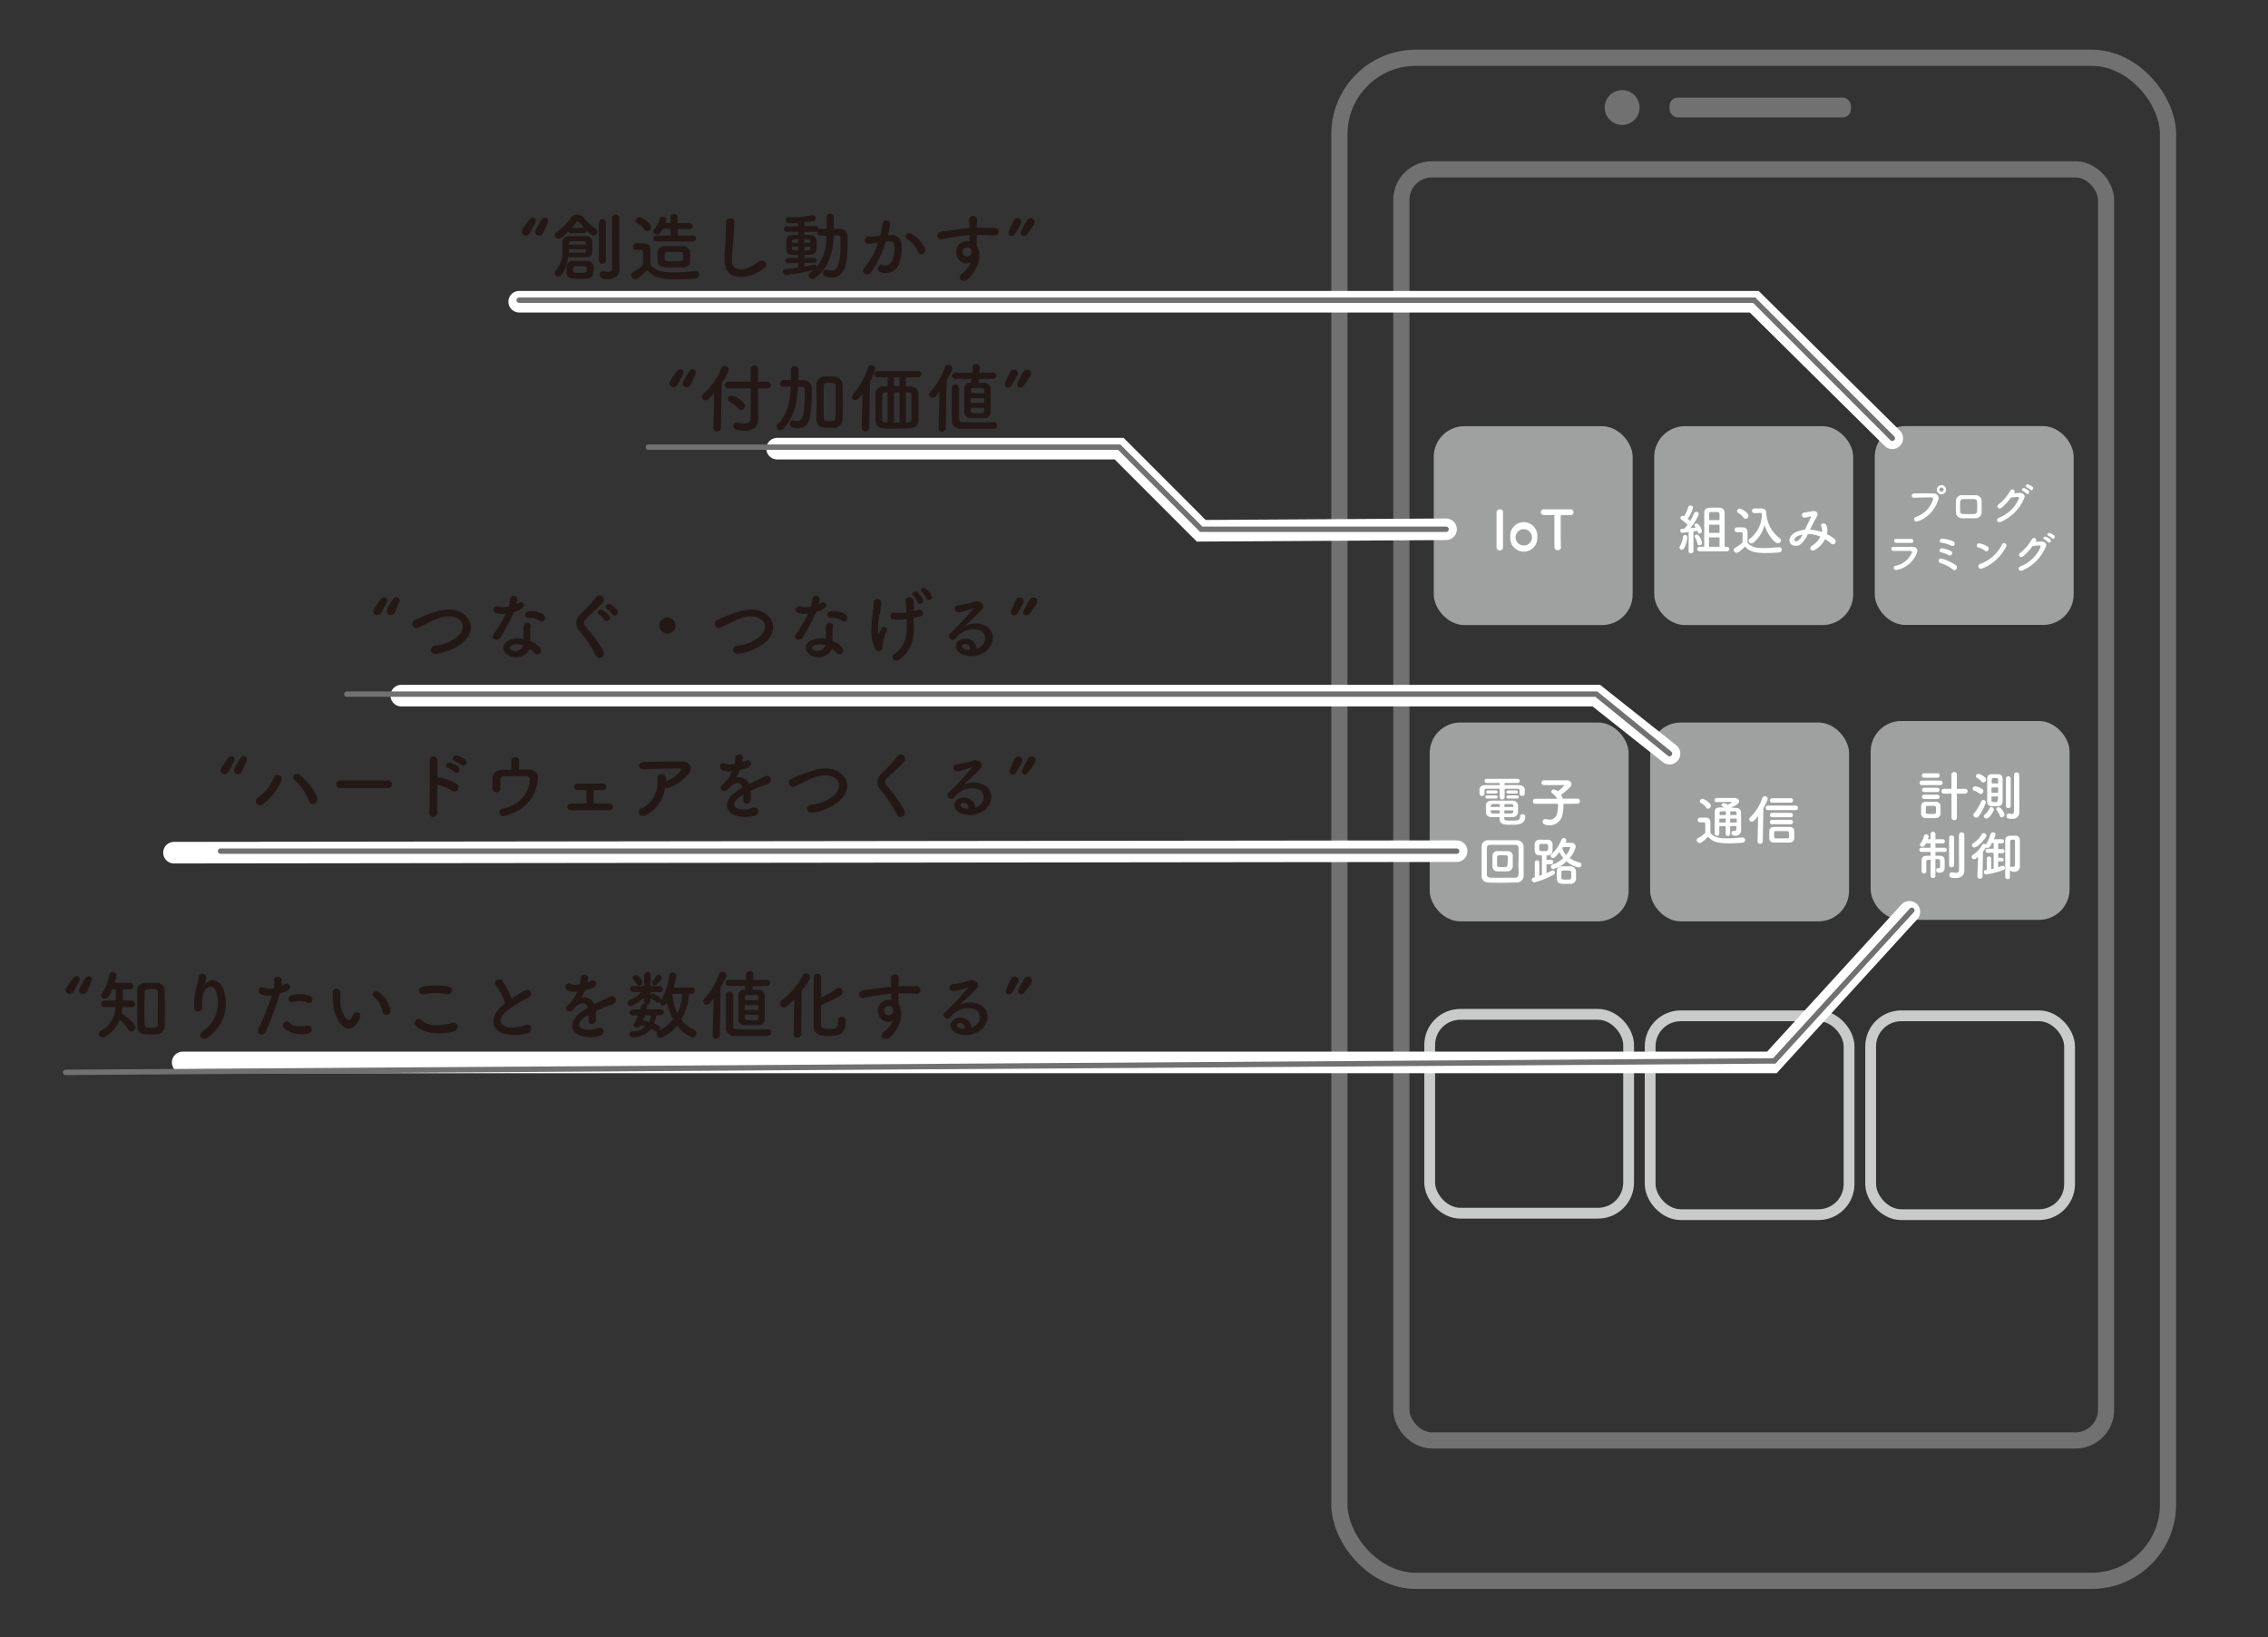 <svg xmlns="http://www.w3.org/2000/svg" viewBox="0 0 420.16 303.43"><rect x="0" y="0" width="420.16" height="303.43" fill="#333333" stroke="none"/><defs><style>.cls-1,.cls-3,.cls-6,.cls-8,.cls-9{fill:none;}.cls-2{fill:#9fa0a0;}.cls-3{stroke:#c9caca;stroke-width:2px;}.cls-3,.cls-8,.cls-9{stroke-miterlimit:10;}.cls-4{fill:#fff;}.cls-5{fill:#231815;}.cls-6,.cls-9{stroke:#727171;}.cls-6,.cls-8,.cls-9{stroke-linecap:round;}.cls-6{stroke-linejoin:round;stroke-width:3px;}.cls-7{fill:#727171;}.cls-8{stroke:#fff;stroke-width:4px;}</style></defs><g id="レイヤー_2" data-name="レイヤー 2"><rect class="cls-1" width="420.16" height="303.43"/></g><g id="レイヤー_12" data-name="レイヤー 12"><rect class="cls-2" x="265.61" y="78.98" width="36.85" height="36.85" rx="5.67"/><rect class="cls-2" x="306.46" y="78.98" width="36.85" height="36.85" rx="5.67"/><rect class="cls-2" x="347.31" y="78.96" width="36.85" height="36.85" rx="5.67"/><rect class="cls-2" x="264.86" y="133.89" width="36.85" height="36.85" rx="5.67"/><rect class="cls-2" x="305.7" y="133.89" width="36.85" height="36.85" rx="5.67"/><rect class="cls-2" x="346.55" y="133.61" width="36.85" height="36.85" rx="5.67"/><rect class="cls-3" x="264.86" y="187.97" width="36.85" height="36.85" rx="5.67"/><rect class="cls-3" x="305.7" y="188.24" width="36.85" height="36.85" rx="5.67"/><rect class="cls-3" x="346.55" y="188.24" width="36.85" height="36.85" rx="5.67"/><path class="cls-4" d="M341.42,419.38a.6.6,0,0,1-1.2,0h0c0-1.2,0-2.54,0-3.83,0-1,0-1.86,0-2.67,0-.42.43-.53.61-.53a.53.53,0,0,1,.59.49v0c0,.83,0,1.77,0,2.74,0,1.25,0,2.55,0,3.78Z" transform="translate(-62.98 -317.96)"/><path class="cls-4" d="M342.77,417.45a2.51,2.51,0,1,1,5,0,2.51,2.51,0,1,1-5,0Zm4,0a1.51,1.51,0,1,0-1.5,1.59A1.49,1.49,0,0,0,346.79,417.45Z" transform="translate(-62.98 -317.96)"/><path class="cls-4" d="M350.94,419.4c0-.78,0-2.23,0-3.55,0-.88,0-1.71,0-2.24,0-.2,0-.2-.62-.2l-1.32,0a.53.53,0,0,1-.57-.54.51.51,0,0,1,.55-.53h0l2.7,0,2.27,0a.5.5,0,0,1,.52.54.49.49,0,0,1-.49.53h0c-.34,0-.63,0-.87,0-1,0-1,0-1,.2,0,.68,0,1.65,0,2.63,0,1.2,0,2.42.05,3.16,0,.35-.29.52-.6.52a.54.54,0,0,1-.6-.51Z" transform="translate(-62.98 -317.96)"/><path class="cls-4" d="M374.55,419.83a.42.42,0,0,1-.44-.39.46.46,0,0,1,.08-.26,4.6,4.6,0,0,0,.58-1.73.37.37,0,0,1,.38-.35.43.43,0,0,1,.44.44,6,6,0,0,1-.65,2.07A.47.47,0,0,1,374.55,419.83Zm1.26.19,0-3.46-1.18.14a.38.38,0,0,1-.37-.4.35.35,0,0,1,.32-.37l.44,0c.18-.21.39-.46.59-.74a9.76,9.76,0,0,0-1.13-.93.39.39,0,0,1,.21-.72.66.66,0,0,1,.27.09,7.15,7.15,0,0,0,.77-1.71.38.38,0,0,1,.4-.28.47.47,0,0,1,.5.41,6.88,6.88,0,0,1-1,2.05c.16.13.32.28.45.4a10.87,10.87,0,0,0,.76-1.44.38.38,0,0,1,.37-.25.48.48,0,0,1,.5.44,10.73,10.73,0,0,1-1.59,2.58l1-.11a1.56,1.56,0,0,0-.14-.19.4.4,0,0,1-.09-.24.36.36,0,0,1,.38-.32c.49,0,1,1.13,1,1.39a.46.46,0,0,1-.44.48c-.24,0-.3-.13-.41-.51l-.72.13,0,3.59a.45.45,0,0,1-.47.46.42.42,0,0,1-.44-.44Zm2-1a.37.37,0,0,1-.38-.34,3.17,3.17,0,0,0-.43-1.11.4.4,0,0,1-.07-.22.34.34,0,0,1,.37-.32c.59,0,1,1.39,1,1.54A.45.45,0,0,1,377.78,419Zm.08,1.11a.43.43,0,1,1,0-.85h.81c0-1.5,0-5.63,0-6.25,0-1,.7-1,1.88-1l.82,0c.66,0,1.07.33,1.08,1v6.25h.41a.42.42,0,0,1,.44.43.41.41,0,0,1-.44.42Zm3.64-5.79c0-.59,0-1,0-1.17s-.15-.32-.37-.32h-1.19c-.22,0-.35.09-.36.32s0,.6,0,1.17Zm0,.85h-1.94v1.51h1.95Zm0,2.36h-1.95v1.73h1.95Z" transform="translate(-62.98 -317.96)"/><path class="cls-4" d="M384.71,420.4a.6.6,0,0,1-.56-.55.43.43,0,0,1,.25-.37,6.27,6.27,0,0,0,1.4-1c0-.45,0-.84,0-1.22v-.41c0-.24-.1-.27-.46-.27h-.44c-.21,0-.57,0-.57-.42a.45.45,0,0,1,.44-.48h1c.65,0,.95.3.95.94s0,1.27,0,1.91c.64.79,1.61,1,3,1,1,0,2-.11,2.81-.17h.05a.48.48,0,0,1,.49.48.5.5,0,0,1-.51.49c-.62.06-1.53.12-2.43.12-2.64,0-3.22-.54-3.87-1.21C385.5,420,385,420.4,384.71,420.4Zm1.27-6.5a3.19,3.19,0,0,0-1-.9.35.35,0,0,1-.21-.31.53.53,0,0,1,.53-.48c.26,0,1.6.76,1.6,1.34a.57.57,0,0,1-.53.56A.45.45,0,0,1,386,413.9Zm2-.85h0a.42.42,0,0,1-.43-.43.42.42,0,0,1,.44-.44l1.27,0c.49,0,.91.25.93.72a6.25,6.25,0,0,0,2.48,4.79.45.45,0,0,1,.24.39.59.59,0,0,1-.56.57c-.48,0-1.76-1.22-2.5-3.4a5.89,5.89,0,0,1-2.12,3.33.44.44,0,0,1-.28.09.54.54,0,0,1-.53-.51.42.42,0,0,1,.21-.35,5.82,5.82,0,0,0,2.25-4.53.51.51,0,0,1,0-.17s0-.1-.16-.1h0Z" transform="translate(-62.98 -317.96)"/><path class="cls-4" d="M398.35,416.12a7.48,7.48,0,0,1,2.16.44,1.62,1.62,0,0,0-.14-1.05c-.28-.47.62-.85.95-.23a2.44,2.44,0,0,1,.1,1.66,7.92,7.92,0,0,1,1.38.85c.63.49-.05,1.41-.62.89a6.85,6.85,0,0,0-1.09-.81,4.92,4.92,0,0,1-1.89,2c-.7.41-1.2-.37-.55-.77a4.32,4.32,0,0,0,1.57-1.69,6.19,6.19,0,0,0-2.32-.5,4.76,4.76,0,0,1-1.28,1.83,1.4,1.4,0,0,1-1.91,0c-.51-.64-.14-1.68,1-2.19a5.68,5.68,0,0,1,1.64-.43c.35-.75.81-1.66,1.09-2.29.05-.14.09-.22-.06-.18a5.26,5.26,0,0,1-1.18.24.48.48,0,0,1,0-.95,13.19,13.19,0,0,0,1.44-.25c.9-.18,1.3.41.85,1.14s-.81,1.51-1.18,2.26Zm-2.35,1.2c-.26.13-.73.55-.56.8s.48.11.66,0a3.48,3.48,0,0,0,.83-1.07A3.18,3.18,0,0,0,396,417.32Z" transform="translate(-62.98 -317.96)"/><path class="cls-4" d="M344.5,464.47c0-.28-.15-.35-.54-.35-.6,0-1.41,0-2.24,0v1.51a.46.46,0,0,1-.47.49.47.47,0,0,1-.46-.49v-1.51c-.84,0-1.64,0-2.22,0s-.57.16-.58.38v.58h0a.43.43,0,0,1-.47.38.41.41,0,0,1-.45-.39c0-.12,0-.25,0-.37s0-.28,0-.42c0-.44.3-.82,1.06-.83l2.66,0v-.39h-2.36a.4.4,0,0,1-.43-.39.4.4,0,0,1,.43-.39h5.68a.38.38,0,0,1,.41.39.39.39,0,0,1-.41.39h-2.39v.39l2.56,0c.54,0,1.15.22,1.17.8,0,.13,0,.32,0,.47,0,.4,0,.73-.49.73-.24,0-.47-.13-.47-.37v-.62Zm-6,1.47a.3.3,0,1,1,0-.59h1.57a.32.32,0,0,1,.36.3c0,.14-.12.29-.36.29Zm3.16,3.66c0,.39.18.43,1.32.43s1.61,0,1.61-.79a.4.4,0,0,1,.45-.4c.24,0,.5.14.5.39,0,1.56-1.38,1.57-2.56,1.57s-2.19,0-2.19-1.1v-.31l-1.42,0c-.72,0-1.09-.35-1.11-.83,0-.25,0-.5,0-.73s0-.47,0-.69c0-.39.3-.79,1.08-.81l1.64,0,2.22,0a1,1,0,0,1,1,.75c0,.22,0,.45,0,.68s0,.53,0,.78a1,1,0,0,1-1.09.85l-1.48,0Zm-3-4.58a.31.31,0,0,1-.35-.3.31.31,0,0,1,.35-.29h1.42a.32.32,0,0,1,.36.3c0,.15-.12.29-.36.29Zm2.16,1.93h-1.21c-.42,0-.47.3-.47.54h1.68Zm0,1.17h-1.68c0,.07,0,.15,0,.22,0,.27.17.35.47.36h1.18Zm2.52-.62c0-.06,0-.13,0-.19,0-.23-.12-.34-.46-.35h-1.19c0,.14,0,.33,0,.55Zm-1.67.62v.59h1.21c.27,0,.43-.1.45-.36,0-.07,0-.15,0-.22Zm.74-3.1c-.24,0-.36-.14-.36-.29a.32.32,0,0,1,.36-.3h1.42a.31.31,0,0,1,.35.29c0,.16-.11.3-.35.3Zm0,.92c-.24,0-.36-.15-.36-.29a.32.32,0,0,1,.36-.3H344a.3.3,0,1,1,0,.59Z" transform="translate(-62.98 -317.96)"/><path class="cls-4" d="M352.61,466.93a4,4,0,0,1,0,.5,7,7,0,0,1-.2,1.61,2.38,2.38,0,0,1-2.37,1.85c-1,0-1.28-.32-1.28-.65a.47.47,0,0,1,.47-.49l.19,0a2.17,2.17,0,0,0,.64.1,1.36,1.36,0,0,0,1.36-1.1,4.91,4.91,0,0,0,.19-1.33,4.12,4.12,0,0,0,0-.51l-4.2,0h0a.44.44,0,0,1-.45-.46.44.44,0,0,1,.46-.47l4,0a2.1,2.1,0,0,0-.87-1,.34.34,0,0,1-.19-.29.49.49,0,0,1,.52-.43.68.68,0,0,1,.27.07,1.71,1.71,0,0,1,.42.26,7.15,7.15,0,0,0,1.22-1.08s-.05-.06-.17-.06h-.87c-.87,0-1.88,0-2.74,0h0a.44.44,0,0,1-.46-.44.45.45,0,0,1,.47-.45c.62,0,1.38,0,2.13,0l2.05,0c.61,0,.89.34.89.7a.85.85,0,0,1-.24.58,14.64,14.64,0,0,1-1.67,1.4,3.4,3.4,0,0,1,.32.72l2.75,0h0a.42.42,0,0,1,.41.46.43.43,0,0,1-.42.47Z" transform="translate(-62.98 -317.96)"/><path class="cls-4" d="M344,481.5c-.77,0-1.84.05-2.87.05-.87,0-1.72,0-2.34-.05-.87,0-1.3-.47-1.33-1.21,0-.57,0-1.62,0-2.69s0-2.18,0-2.85a1.15,1.15,0,0,1,1.25-1.09c.64,0,1.73,0,2.8,0s1.9,0,2.51,0a1.22,1.22,0,0,1,1.22,1.17c0,.71,0,1.91,0,3,0,.94,0,1.83,0,2.39A1.25,1.25,0,0,1,344,481.5Zm.31-3.94c0-.92,0-1.85,0-2.36s-.22-.67-.71-.68l-2.64,0-1.79,0c-.57,0-.72.17-.74.68s0,1.56,0,2.59c0,.84,0,1.66,0,2.14s.22.66.84.68,1.36,0,2.15,0,1.57,0,2.14,0,.73-.28.75-.71S344.26,478.47,344.26,477.56Zm-2,1.88-1,0-1,0a.9.9,0,0,1-.84-.91c0-.29,0-.64,0-1s0-.71,0-1a.86.86,0,0,1,.82-.85c.24,0,.57,0,.89,0s.84,0,1.15,0a.9.9,0,0,1,.9.78c0,.34,0,.77,0,1.18s0,.63,0,.88A1,1,0,0,1,342.22,479.44Zm0-1.76c0-.33,0-.67,0-.91a.34.34,0,0,0-.34-.31h-1.34a.33.33,0,0,0-.31.32c0,.22,0,.51,0,.79s0,.55,0,.76.24.31,1.05.31S342.27,478.63,342.27,477.68Z" transform="translate(-62.98 -317.96)"/><path class="cls-4" d="M348.64,476.49c-1.15,0-1.36-.19-1.36-1.51,0-.23,0-.42,0-.62a.85.85,0,0,1,.85-.8l.73,0,.85,0a.86.86,0,0,1,.89.74c0,.21,0,.43,0,.66s0,.43,0,.66a.91.91,0,0,1-.94.86h-.18v.82h.88a.38.38,0,0,1,.38.41.39.39,0,0,1-.38.41h-.88v1.64c.36-.15.7-.31,1-.46a.48.48,0,0,1,.21-.05.36.36,0,0,1,.34.4.4.4,0,0,1-.19.37,14.86,14.86,0,0,1-3.61,1.45.47.47,0,0,1-.47-.48c0-.31.19-.37.55-.47v-2.78a.42.42,0,0,1,.83,0v2.52l.48-.17Zm.42-2.14h-.61c-.32,0-.32.26-.32.68,0,.13,0,.26,0,.39s.07.26.8.26.85,0,.85-.66S349.75,474.35,349.06,474.35Zm3.87-.21,1.11,0a.77.77,0,0,1,.85.73,4.5,4.5,0,0,1-1.13,2.08,5.43,5.43,0,0,0,1.84.84.42.42,0,0,1,.35.41.51.51,0,0,1-.52.51,4.86,4.86,0,0,1-2.24-1.14,5.38,5.38,0,0,1-2.46,1.44.44.44,0,0,1-.44-.45.42.42,0,0,1,.3-.39,5.51,5.51,0,0,0,2-1.2,4.11,4.11,0,0,1-.71-1.11c-.78,1-1,1.11-1.21,1.11a.41.41,0,0,1-.42-.39.45.45,0,0,1,.18-.35,7.33,7.33,0,0,0,1.82-2.67.46.46,0,0,1,.89.12.39.39,0,0,1,0,.18Zm1.08,7.62c-.23,0-.51,0-.79,0-1.55,0-1.84-.07-1.84-1.49,0-.3,0-.61,0-.87a.9.9,0,0,1,.92-.9H354a1,1,0,0,1,.95.89c0,.26,0,.56,0,.85s0,.37,0,.54A1,1,0,0,1,354,481.76Zm.06-1.84c0-.62,0-.64-.91-.64h-.55c-.36,0-.37.21-.37.76,0,.22,0,.44,0,.6,0,.32.25.32.91.32h.51C354.07,480.93,354.07,480.79,354.07,479.92Zm-1.56-5c0,.07-.07.14-.11.2a3.14,3.14,0,0,0,.72,1.28,3.74,3.74,0,0,0,.75-1.36c0-.08-.05-.12-.18-.12Z" transform="translate(-62.98 -317.96)"/><path class="cls-4" d="M377.85,474.18a.57.57,0,0,1-.55-.53.43.43,0,0,1,.25-.38,4.79,4.79,0,0,0,1.34-1c0-.45,0-.84,0-1.22v-.41c0-.26-.12-.29-.46-.29h-.39c-.19,0-.55,0-.55-.43a.43.43,0,0,1,.42-.45h1c.64,0,.94.3.94.94s0,1.27,0,1.91c.63.8,1.66,1,3.05,1,1,0,2.08-.11,2.84-.17h.05a.47.47,0,0,1,.48.48.49.49,0,0,1-.5.49c-.62.06-1.54.12-2.45.12-2.33,0-3.06-.34-3.93-1.23C378.86,473.55,378.24,474.18,377.85,474.18Zm1.22-6.56a3,3,0,0,0-1-.87.35.35,0,0,1-.2-.31.51.51,0,0,1,.51-.45c.3,0,1.55.77,1.55,1.28a.58.58,0,0,1-.54.56A.39.39,0,0,1,379.07,467.62Zm5.63,3.44h-1.2v1.41a.42.42,0,0,1-.84,0v-1.41H381.5c0,.45,0,.92,0,1.39h0a.4.4,0,0,1-.43.4.42.42,0,0,1-.44-.41c0-.59,0-1.17,0-1.74,0-.77,0-1.51,0-2.2s.33-.91,1-.91h.79a2,2,0,0,0-.35-.18.25.25,0,0,1-.18-.24.45.45,0,0,1,.44-.4,2.27,2.27,0,0,1,.71.32,4,4,0,0,0,.86-.53s0,0-.09,0c-.71,0-2.06,0-2.85.05h0a.35.35,0,0,1-.34-.38.37.37,0,0,1,.35-.4c1.05,0,2.27,0,3.25,0,.61,0,.95.29.95.61s-.25.6-1.5,1.21c1.53,0,1.86.05,1.86,1.3,0,1.64,0,2.1,0,2.64v.09a1,1,0,0,1-1.08,1.15c-.33,0-.72-.09-.72-.5a.35.35,0,0,1,.33-.38h.09a.76.76,0,0,0,.21,0c.16,0,.28-.1.28-.53Zm-2-1.4H381.5c0,.23,0,.47,0,.72h1.17Zm0-1.36c-1.06,0-1.15,0-1.15.33V469h1.16Zm2,.68c0-.13,0-.25,0-.35a.31.31,0,0,0-.34-.32h-.84V469Zm-1.19.68v.72h1.21c0-.23,0-.48,0-.72Z" transform="translate(-62.98 -317.96)"/><path class="cls-4" d="M388.58,473.87l.1-4.69c-.67.87-.94,1.05-1.18,1.05a.46.46,0,0,1-.47-.44.48.48,0,0,1,.17-.35,9.22,9.22,0,0,0,2.28-3.62.45.45,0,0,1,.43-.32.55.55,0,0,1,.56.49,7.38,7.38,0,0,1-.81,1.72l-.12,6.16a.45.45,0,0,1-.48.45.45.45,0,0,1-.48-.44Zm1.91-5.78a.42.42,0,1,1,0-.84h5.16a.42.42,0,1,1,0,.84Zm4,6c-.51,0-1,0-1.51,0s-1,0-1.44,0a.78.78,0,0,1-.79-.79c0-.22,0-.41,0-.6s0-.49,0-.74a.78.78,0,0,1,.81-.76c.41,0,.83,0,1.25,0l1.7,0a.79.79,0,0,1,.87.71c0,.23,0,.46,0,.7s0,.46,0,.68A.84.84,0,0,1,394.51,474.11Zm-3.19-7.39a.41.41,0,0,1-.44-.41.41.41,0,0,1,.44-.41h3.43a.4.4,0,0,1,.43.41.4.4,0,0,1-.43.41Zm0,4a.42.42,0,0,1-.45-.41.41.41,0,0,1,.45-.41h3.41a.4.4,0,0,1,.43.41.4.4,0,0,1-.43.41Zm0-1.29a.41.41,0,0,1-.44-.41.41.41,0,0,1,.44-.41h3.41a.4.4,0,0,1,.43.41.4.4,0,0,1-.43.41Zm3.09,3.27c0-.13,0-.27,0-.41,0-.3-.09-.3-1.42-.3l-1,0c-.31,0-.32.15-.32.66s0,.67.32.69l1,0,1.09,0C394.41,473.3,394.44,473.2,394.44,472.66Z" transform="translate(-62.98 -317.96)"/><path class="cls-4" d="M419,463.45a.42.42,0,1,1,0-.84h3.44a.42.42,0,1,1,0,.84Zm2.63,6.11c-.21,0-.59,0-1,0s-.75,0-.95,0a.8.8,0,0,1-.8-.78c0-.2,0-.55,0-.87s0-.47,0-.61a.78.78,0,0,1,.78-.76l.9,0,1.07,0a.84.84,0,0,1,.85.71c0,.18,0,.48,0,.78s0,.59,0,.74A.85.85,0,0,1,421.64,469.56Zm-2.2-7.48a.4.4,0,0,1-.42-.41.4.4,0,0,1,.42-.41h2.48a.4.4,0,0,1,.42.41.4.4,0,0,1-.42.41Zm0,3.95a.4.4,0,1,1,0-.8h2.48a.4.4,0,1,1,0,.8Zm0-1.29a.4.4,0,1,1,0-.8h2.48a.4.4,0,1,1,0,.8Zm2.19,3.39c0-.21,0-.44,0-.58a.3.3,0,0,0-.3-.26h-1.28c-.29,0-.29.19-.29.86a3.89,3.89,0,0,0,0,.39c0,.2.07.25.91.25s.93,0,.95-.25S421.65,468.29,421.65,468.13Zm2.88-3.1h-1.38a.44.44,0,0,1-.47-.45.45.45,0,0,1,.47-.45h1.38v-2.5a.51.51,0,1,1,1,0v2.5H427a.46.46,0,0,1,.5.45.46.46,0,0,1-.5.45h-1.49v4.32a.51.51,0,1,1-1,0Z" transform="translate(-62.98 -317.96)"/><path class="cls-4" d="M429.67,465a3.58,3.58,0,0,0-1-.54.33.33,0,0,1-.25-.32.49.49,0,0,1,.49-.47,3.06,3.06,0,0,1,1.28.49.48.48,0,0,1,.22.41.53.53,0,0,1-.48.53A.45.45,0,0,1,429.67,465Zm-.6,4.48a.5.5,0,0,1-.51-.47.45.45,0,0,1,.11-.3,9.28,9.28,0,0,0,1.33-2.24.43.43,0,0,1,.4-.26.44.44,0,0,1,.47.43,8.94,8.94,0,0,1-1.33,2.59A.62.62,0,0,1,429.07,469.5Zm1-6.69a3.32,3.32,0,0,0-.85-.7.35.35,0,0,1-.19-.3.48.48,0,0,1,.49-.43c.19,0,1.39.53,1.39,1.07a.55.55,0,0,1-.51.53A.43.43,0,0,1,430.06,462.81Zm.43,6.43a.39.39,0,0,1,.17-.32,3.18,3.18,0,0,0,.89-1.17.34.34,0,0,1,.32-.21.49.49,0,0,1,.48.46c0,.27-.82,1.67-1.36,1.67A.49.49,0,0,1,430.49,469.24Zm2-1.85-.66,0a.8.8,0,0,1-.72-.89c0-.69,0-1.63,0-2.51,0-.64,0-1.25,0-1.7a.75.75,0,0,1,.7-.84h1.39a.79.79,0,0,1,.77.8c0,.55,0,1.24,0,1.93s0,1.69,0,2.32C433.94,467.36,433.31,467.39,432.48,467.39Zm.65-4.22c0-.27,0-.53,0-.74s-.17-.29-.59-.29-.59,0-.59.3,0,.45,0,.73Zm0,.73h-1.23v1h1.23Zm-1.23,1.67c0,.28,0,.54,0,.75s.14.3.59.3.62,0,.62-1.05Zm1.56,3.58a3.8,3.8,0,0,0-.59-1,.35.35,0,0,1-.09-.22.43.43,0,0,1,.44-.37c.47,0,1.09,1.11,1.09,1.37a.54.54,0,0,1-.51.51A.36.36,0,0,1,433.47,469.15Zm1.11-6.94a.45.45,0,0,1,.89,0v5.15a.45.45,0,0,1-.89,0Zm2.49,4.89c0,.16,0,1.07,0,1.42v0c0,.62-.37,1.21-1.38,1.21-.73,0-1-.14-1-.55a.42.42,0,0,1,.39-.45h.09a2.57,2.57,0,0,0,.5.08c.25,0,.41-.12.41-.56,0,0,0-1.55,0-3.27,0-1.21,0-2.5,0-3.41v0a.46.46,0,0,1,.48-.46.47.47,0,0,1,.49.48Z" transform="translate(-62.98 -317.96)"/><path class="cls-4" d="M420.65,477.29c-.66,0-.81,0-.81.38v.48c0,.43,0,.94,0,1.31h0a.44.44,0,0,1-.87,0c0-.27,0-.62,0-1s0-.72,0-1c0-.93.57-.93,1.67-.93v-.7H419a.39.39,0,1,1,0-.77h1.62v-.81h-.84c-.22.41-.39.63-.66.63a.44.44,0,0,1-.46-.39.35.35,0,0,1,.07-.21,3.82,3.82,0,0,0,.7-1.45.37.37,0,0,1,.38-.26c.23,0,.47.14.47.37a2.35,2.35,0,0,1-.16.54h.5v-1a.46.46,0,0,1,.91,0v1h1.3a.39.39,0,1,1,0,.77h-1.3v.81h1.65a.39.39,0,1,1,0,.77h-1.65v.7h.76c.66,0,.95.32.95.94,0,.29,0,.81,0,1.15v.06c0,.58-.23,1-.93,1-.47,0-.64-.13-.64-.44s.1-.4.29-.4h.05l.14,0c.13,0,.24-.06.24-.31,0,0,0-.67,0-1s-.24-.38-.86-.38v3a.46.46,0,1,1-.91,0Zm3.41-4.07a.44.44,0,0,1,.46-.45.45.45,0,0,1,.47.45v5.06a.47.47,0,0,1-.93,0Zm2.82,6.16v0c0,.6-.4,1.29-1.62,1.29-.81,0-1.16-.14-1.16-.57a.47.47,0,0,1,.43-.5.22.22,0,0,1,.11,0,4.6,4.6,0,0,0,.68.11c.3,0,.56-.11.57-.53s0-3.12,0-5V472.7a.48.48,0,0,1,1,0v5.48Z" transform="translate(-62.98 -317.96)"/><path class="cls-4" d="M433.82,477.58h-.68v1.07l.79-.24.15,0a.33.33,0,0,1,.32.37.41.41,0,0,1-.23.38,14.83,14.83,0,0,1-3.24.84.42.42,0,0,1-.43-.42.41.41,0,0,1,.36-.41l.18,0v-2.16a.43.43,0,0,1,.84,0v2l.43-.09V476H431.2a.38.38,0,1,1,0-.76h1.11v-1.06H432c-.33.65-.49.9-.79.9a.57.57,0,0,1-.29-.08c-.19.28-.38.53-.58.77l-.09,4.6a.44.44,0,0,1-.48.42.41.41,0,0,1-.46-.39v0l.12-3.67c-.53.46-.62.47-.75.47a.46.46,0,0,1-.44-.46.41.41,0,0,1,.21-.36,5.37,5.37,0,0,0,1.74-1.85.39.39,0,0,1,.34-.21.48.48,0,0,1,.33.15,7.49,7.49,0,0,0,.91-2,.37.37,0,0,1,.4-.27c.24,0,.49.14.49.37a4.38,4.38,0,0,1-.3.9h1.46a.39.39,0,0,1,.41.39.38.38,0,0,1-.4.39h-.67v1.06h.8a.38.38,0,0,1,0,.76h-.8v.84h.69a.38.38,0,0,1,0,.75ZM428.76,475a.42.42,0,0,1-.22-.8,4.42,4.42,0,0,0,1.57-1.64.39.39,0,0,1,.36-.22.51.51,0,0,1,.51.47C431,473.19,429.4,475,428.76,475Zm6.6,5.45a.42.42,0,0,1-.44.42.44.44,0,0,1-.46-.44c0-.48,0-1.85,0-3.25s0-2.84,0-3.43c0-.93.59-.93,1.35-.93l.58,0c.5,0,.77.37.78.92,0,.39,0,3.09,0,3.42s0,.92,0,1.21v0a1,1,0,0,1-1.08,1.14c-.47,0-.68-.15-.77-.37,0,.56,0,1,0,1.24Zm.35-1.88h.12a1,1,0,0,0,.21,0c.16,0,.23-.12.23-.52,0-3.4,0-3.79,0-4.16s-.16-.33-.46-.33-.44.13-.44.33c0,.52,0,1.9,0,3.26v1.63A.39.39,0,0,1,435.71,478.53Z" transform="translate(-62.98 -317.96)"/><path class="cls-5" d="M187,389a1.06,1.06,0,0,1,.17-.49c1.37-2.12,1.53-2.12,1.83-2.12a.59.59,0,0,1,.62.54.72.72,0,0,1-.07.28c-1.12,2.31-1.29,2.48-1.79,2.48A.73.73,0,0,1,187,389Zm2.48,0a1.27,1.27,0,0,1,.15-.49c.33-.54.82-1.47,1.14-1.87a.63.63,0,0,1,.5-.25.59.59,0,0,1,.62.56.54.54,0,0,1-.06.26c-.94,2.24-1,2.5-1.61,2.5A.72.72,0,0,1,189.47,389Z" transform="translate(-62.98 -317.96)"/><path class="cls-5" d="M195.31,390.79c-.88,1-1.25,1.35-1.64,1.35a.65.65,0,0,1-.66-.63.7.7,0,0,1,.24-.51,12.88,12.88,0,0,0,3.35-4.8.67.67,0,0,1,.63-.45.75.75,0,0,1,.77.7,10.38,10.38,0,0,1-1.32,2.49l-.15,8.35a.68.68,0,0,1-.73.63.61.61,0,0,1-.67-.6v0Zm6.75-.87h-4.13a.61.61,0,0,1-.65-.61.62.62,0,0,1,.65-.62h4.13v-2.35a.68.68,0,0,1,1.36,0v2.35h1.71a.62.62,0,0,1,.67.62.61.61,0,0,1-.67.61h-1.71v3.72l0,2v.07c0,1.38-.88,2.09-2.44,2.09a7.33,7.33,0,0,1-1.51-.18.73.73,0,0,1-.62-.72.62.62,0,0,1,.62-.64.76.76,0,0,1,.21,0,5.06,5.06,0,0,0,1.18.18c.88,0,1.16-.44,1.16-1Zm-2.27,3.77a5.32,5.32,0,0,0-1.65-1.3.53.53,0,0,1-.32-.49.67.67,0,0,1,.7-.63c.44,0,2.48,1.05,2.48,1.89a.8.8,0,0,1-.75.78A.59.59,0,0,1,199.79,393.69Z" transform="translate(-62.98 -317.96)"/><path class="cls-5" d="M210.81,389.76c-.09,2-.51,5.46-2.73,7.67a.85.85,0,0,1-.56.25.69.69,0,0,1-.72-.64.61.61,0,0,1,.21-.45c2.12-2,2.35-5,2.45-6.86l0-.11-1.39,0h0a.56.56,0,0,1-.59-.6.59.59,0,0,1,.6-.63l1.43,0c0-.35,0-.7,0-1s0-.69,0-1v0a.6.6,0,0,1,.67-.58.67.67,0,0,1,.72.61v.37c0,.53,0,1.09,0,1.65h1c1.47,0,1.47,1.36,1.47,1.88a35,35,0,0,1-.28,4.7c-.27,1.61-1.12,2.31-2.28,2.31a3.75,3.75,0,0,1-1-.15.67.67,0,0,1-.49-.67.57.57,0,0,1,.54-.63.81.81,0,0,1,.25,0,1.56,1.56,0,0,0,.55.1c.77,0,1.4-.44,1.4-5.13,0-.88,0-1.22-.54-1.22h-.65Zm6.68,7.48-.86,0c-1.1,0-2.35,0-2.39-1.51,0-1,0-2.16,0-3.28s0-2.24,0-3.26a1.53,1.53,0,0,1,1.54-1.46l.87,0,.85,0a1.6,1.6,0,0,1,1.57,1.49c0,1,.06,2.08.06,3.2s0,2.25-.06,3.27A1.61,1.61,0,0,1,217.49,397.24Zm.29-4.84c0-1,0-2.06,0-2.87,0-.5-.25-.57-.64-.61a3.71,3.71,0,0,0-.47,0l-.46,0c-.38,0-.6.18-.61.61-.05.8-.06,1.78-.06,2.77s0,2.19.06,3.09c0,.47.11.61,1.09.61.78,0,1.08-.08,1.09-.66C217.77,394.48,217.78,393.44,217.78,392.4Z" transform="translate(-62.98 -317.96)"/><path class="cls-5" d="M222.62,397.25l.16-6.35c-.63.91-1,1.19-1.33,1.19a.61.61,0,0,1-.63-.58.7.7,0,0,1,.19-.45,14.21,14.21,0,0,0,2.77-5,.61.61,0,0,1,.61-.43.75.75,0,0,1,.77.66,14.9,14.9,0,0,1-1,2.36l-.17,8.62a.64.64,0,0,1-.68.62.6.6,0,0,1-.65-.61Zm10.4-9.36h-2.23v1.68h.8a1.46,1.46,0,0,1,1.54,1.38c0,1,0,2,0,3,0,.64,0,1.32,0,2,0,.88-.69,1.32-1.64,1.39-.62,0-1.54.07-2.45.07s-1.66,0-2.23-.06c-1.12-.05-1.6-.59-1.64-1.46s0-1.48,0-2.21c0-.94,0-1.86,0-2.83a1.35,1.35,0,0,1,1.42-1.29h.82v-1.67h-1.76a.58.58,0,0,1-.66-.57.61.61,0,0,1,.66-.6H233a.61.61,0,0,1,.67.6.6.6,0,0,1-.66.57Zm-5.61,2.79h-.36c-.49,0-.63.21-.63.58,0,.82,0,1.68,0,2.52,0,.6,0,1.22,0,1.81s.12.6.74.63h.25Zm2.2-2.82-1,0v1.67h1Zm0,2.81h-1v5.58h1Zm1.18,0v5.56h.4c.51,0,.64-.23.65-.61,0-.64,0-1.28,0-1.91,0-.82,0-1.63,0-2.44,0-.44-.18-.56-.6-.58Z" transform="translate(-62.98 -317.96)"/><path class="cls-5" d="M236.86,397.32l.17-6.78c-.21.28-.42.55-.63.8a.82.82,0,0,1-.63.32.66.66,0,0,1-.68-.62.65.65,0,0,1,.2-.44,13.05,13.05,0,0,0,2.76-4.64.61.61,0,0,1,.59-.42.77.77,0,0,1,.78.7.64.64,0,0,1-.07.28q-.47,1-1,1.89l-.18,8.91a.67.67,0,0,1-.71.63.61.61,0,0,1-.64-.62Zm7.47-9.09-.06.69,1.11,0a1.1,1.1,0,0,1,1.13,1c0,.7,0,1.37,0,2s0,1.59,0,2.38a1.1,1.1,0,0,1-1.18,1.15c-.35,0-.91,0-1.45,0s-.91,0-1.19,0a1.1,1.1,0,0,1-1.07-1.15c0-.86,0-1.73,0-2.56,0-.62,0-1.22,0-1.79a1,1,0,0,1,1-1.07h.27l0-.7H239.9a.56.56,0,1,1,0-1.12h3.17l.08-1.05a.66.66,0,0,1,.71-.6.59.59,0,0,1,.65.56v.05l-.09,1H247a.56.56,0,1,1,0,1.12Zm-3.67,1.69c0,.66,0,1.77,0,2.88s0,2.19,0,2.82c0,.36.16.57.51.58.8,0,1.84.05,2.93.05s2.05,0,3-.05h0a.57.57,0,0,1,.59.6.61.61,0,0,1-.62.63c-1.05,0-2.22,0-3.39,0-1,0-2,0-2.83,0a1.45,1.45,0,0,1-1.52-1.58c0-.72,0-1.84,0-3s0-2.24,0-3a.63.63,0,0,1,.66-.65.61.61,0,0,1,.63.64Zm4.67,1.82h-2.54v.87h2.54Zm0-.92c0-.62,0-.95-.38-.95-.2,0-.53,0-.88,0s-.69,0-.91,0a.32.32,0,0,0-.33.36c0,.18,0,.38,0,.59Zm-2.51,2.7c0,.23,0,.44,0,.65s0,.38,1.22.38l.86,0c.37,0,.42-.15.42-1Z" transform="translate(-62.98 -317.96)"/><path class="cls-5" d="M249.75,389.76a.58.58,0,0,1-.61-.56.68.68,0,0,1,.05-.27c.94-2.24,1.05-2.49,1.61-2.49a.73.73,0,0,1,.75.7,1.11,1.11,0,0,1-.16.49c-.32.54-.81,1.47-1.13,1.87A.63.63,0,0,1,249.75,389.76Zm1.66-.55a.58.58,0,0,1,.07-.28c1.12-2.31,1.29-2.48,1.79-2.48a.73.73,0,0,1,.76.69,1,1,0,0,1-.17.49c-1.37,2.13-1.53,2.13-1.84,2.13A.59.59,0,0,1,251.41,389.21Z" transform="translate(-62.98 -317.96)"/><path class="cls-5" d="M159.64,360.92a1,1,0,0,1,.17-.49c1.37-2.13,1.53-2.13,1.84-2.13a.59.59,0,0,1,.61.55.58.58,0,0,1-.07.28c-1.12,2.31-1.28,2.48-1.79,2.48A.73.73,0,0,1,159.64,360.92Zm2.48,0a1.08,1.08,0,0,1,.16-.49c.32-.54.81-1.47,1.13-1.87a.63.63,0,0,1,.51-.26.58.58,0,0,1,.61.56.68.68,0,0,1-.05.27c-.94,2.24-1,2.49-1.61,2.49A.73.73,0,0,1,162.12,360.92Z" transform="translate(-62.98 -317.96)"/><path class="cls-5" d="M166.39,369.19a.63.63,0,0,1-.64-.62.66.66,0,0,1,.19-.46,5.75,5.75,0,0,0,1.25-4.06c0-.45,0-.86,0-1.15,0-.88.67-1.16,1.31-1.18h1.18l1.65,0c.84,0,1.35.32,1.39,1,0,.26,0,.59,0,.92,0,1.46,0,2-1.4,2h-3.11C168,367.63,167.13,369.19,166.39,369.19Zm2.4-8a.51.51,0,0,1-.51-.32c-1.24,1.29-1.66,1.31-1.79,1.31a.73.73,0,0,1-.73-.67.64.64,0,0,1,.34-.54,10.74,10.74,0,0,0,2.58-2.54,1.47,1.47,0,0,1,1.23-.71,1.73,1.73,0,0,1,1.32.71,13.58,13.58,0,0,0,2.19,2,.6.6,0,0,1,.26.47.78.78,0,0,1-.73.73c-.23,0-.41-.06-1.29-.94a.49.49,0,0,1-.53.46Zm1.65,8.43c-1.78,0-2.51,0-2.51-1.37,0-.95,0-1.88,1.11-1.95.45,0,.91,0,1.37,0s1,0,1.42,0a1.13,1.13,0,0,1,1.1.93,6.05,6.05,0,0,1,0,.63c0,.7,0,1.65-1.16,1.72C171.34,369.61,170.89,369.62,170.44,369.62Zm-2.09-5.47c0,.19,0,.4,0,.63h2.8a.36.36,0,0,0,.39-.37c0-.08,0-.17,0-.26Zm3.18-.86c0-.1,0-.21,0-.28,0-.24-.17-.34-.39-.34h-2.29c-.39,0-.47.23-.47.52v.1Zm-.37-3.11c-.3-.34-.59-.67-.83-1A.53.53,0,0,0,170,359c-.12,0-.22.1-.33.25a9.81,9.81,0,0,1-.72.94Zm-.61,7.1c-.33,0-.66,0-1,0s-.42.32-.42.72,0,.52,1.29.52c1.11,0,1.28,0,1.28-.58S171.7,367.28,170.55,367.28Zm3.38-8.14a.65.65,0,0,1,1.29,0v7.15a.65.65,0,0,1-1.29,0Zm3.82,8.72v0c0,.85-.53,1.84-2.14,1.84-1.16,0-1.54-.25-1.54-.8a.64.64,0,0,1,.57-.7h.14a4.3,4.3,0,0,0,.87.16c.38,0,.7-.16.72-.76s0-4.41,0-7V358.4a.67.67,0,0,1,1.34,0v7.76Z" transform="translate(-62.98 -317.96)"/><path class="cls-5" d="M180.66,369.69a.79.79,0,0,1-.77-.74.6.6,0,0,1,.35-.53,6.73,6.73,0,0,0,1.88-1.46c0-.63,0-1.18,0-1.71v-.57c0-.37-.16-.41-.64-.41H181c-.26,0-.77,0-.77-.6a.6.6,0,0,1,.59-.63h1.36c.9,0,1.32.42,1.32,1.32s0,1.78,0,2.67c.88,1.13,2.32,1.42,4.27,1.42,1.4,0,2.93-.15,4-.24h.07a.66.66,0,0,1,.68.67.69.69,0,0,1-.71.69c-.86.08-2.15.17-3.44.17-3.26,0-4.29-.48-5.51-1.73C182.07,368.81,181.21,369.69,180.66,369.69Zm1.71-9.19a4.34,4.34,0,0,0-1.37-1.22.48.48,0,0,1-.29-.43.72.72,0,0,1,.72-.63c.42,0,2.17,1.08,2.17,1.79a.82.82,0,0,1-.76.79A.55.55,0,0,1,182.37,360.5Zm2.21,2.2a.55.55,0,1,1,0-1.1h2.63v-1.22l-1.44,0c-.48.87-.77,1.05-1.08,1.05s-.69-.25-.69-.54a.47.47,0,0,1,.11-.3,5.34,5.34,0,0,0,1.08-2.1.52.52,0,0,1,.54-.35c.35,0,.71.21.71.53a3.09,3.09,0,0,1-.18.63h.95v-1.13a.65.65,0,0,1,1.29,0v1.13h2.17a.56.56,0,1,1,0,1.11h-2.17v1.22h2.88a.55.55,0,1,1,0,1.1Zm4.85,4.82c-.38,0-.91,0-1.46,0-2.81,0-3.19-.05-3.19-1.93a8.92,8.92,0,0,1,0-.9,1.27,1.27,0,0,1,1.38-1.12c.42,0,.95,0,1.5,0s1.29,0,1.74,0a1.38,1.38,0,0,1,1.44,1.11c0,.32,0,.66,0,1s0,.42,0,.63C190.84,367,190.35,367.45,189.43,367.52Zm.08-2.07c0-.16,0-.31,0-.45,0-.36-.27-.38-1.7-.38-.43,0-.87,0-1.13,0-.56,0-.56.23-.56.91,0,.18,0,.36,0,.51,0,.31.21.35,1.71.35s1.65-.07,1.67-.36S189.51,365.64,189.51,365.45Z" transform="translate(-62.98 -317.96)"/><path class="cls-5" d="M197.22,366.44c-.05-1.47.1-2.66.17-4.14,0-.91.14-2.29.11-3.16,0-1,1.56-.95,1.53,0s-.13,2.21-.2,3.15c-.09,1.48-.3,2.76-.25,4.12.09,2,2.58,1.9,5,0a.78.78,0,1,1,1,1.22C201.83,369.82,197.35,370.22,197.22,366.44Z" transform="translate(-62.98 -317.96)"/><path class="cls-5" d="M210.84,366.69l-1.86.05h0a.5.5,0,0,1-.55-.49.52.52,0,0,1,.56-.49l1.86,0v-.54c-2.05,0-2.24-.05-2.24-2,0-1.73.4-1.74,2.26-1.74l0-.57h-2.13a.52.52,0,0,1-.56-.51.52.52,0,0,1,.56-.5h2.13v-.59c-.79,0-1.47,0-1.75,0a.55.55,0,0,1-.59-.56.54.54,0,0,1,.58-.53h0c.28,0,.56,0,.86,0a16.64,16.64,0,0,0,3.44-.39.34.34,0,0,1,.14,0,.58.58,0,0,1,.58.58c0,.42-.28.56-2.13.75l0,.69h2.08a.52.52,0,0,1,.57.5s0,.07,0,.1a.53.53,0,0,1,.32-.09h1.15v-2.18a.6.6,0,0,1,.64-.62.62.62,0,0,1,.67.62v2.18h1A1.45,1.45,0,0,1,220,362c0,.41,0,.83,0,1.25,0,2.69-.25,6.17-2.85,6.17a4,4,0,0,1-1.22-.21.64.64,0,0,1-.45-.63.62.62,0,0,1,.6-.66,1,1,0,0,1,.27.05,2.8,2.8,0,0,0,.74.14c.6,0,1.61-.37,1.61-5,0-.33,0-.65,0-1a.48.48,0,0,0-.52-.53l-.74,0c-.1,3-.89,6.14-3.52,7.93a.76.76,0,0,1-.46.15.65.65,0,0,1-.66-.64.68.68,0,0,1,.32-.55,5.59,5.59,0,0,0,.6-.46,37.88,37.88,0,0,1-5.09.9.57.57,0,0,1-.57-.59.52.52,0,0,1,.49-.55c.76,0,1.56-.12,2.33-.24Zm0-3H209.7c0,.1,0,.18,0,.25,0,.42.17.43,1.13.43Zm0-1.39c-1.05,0-1.12,0-1.15.51v.14h1.15Zm1.15,4.39v.68c.64-.11,1.23-.24,1.75-.36a.25.25,0,0,1,.12,0,.45.45,0,0,1,.45.38,8.91,8.91,0,0,0,1.77-5.75H215a.57.57,0,0,1-.59-.6.52.52,0,0,1,0-.18.79.79,0,0,1-.32.07H212v.56c1.84,0,2.29,0,2.29,1.79S214,365.2,212,365.2v.53l1.75,0h0a.48.48,0,0,1,.52.47.5.5,0,0,1-.54.48Zm1.13-3.94c0-.45-.18-.45-1.15-.45v.65h1.15Zm-1.15.94v.68c.89,0,1.14,0,1.15-.44,0-.09,0-.16,0-.24Z" transform="translate(-62.98 -317.96)"/><path class="cls-5" d="M227.9,361.51c1.17-.1,2.07.59,2.13,2.16a8.36,8.36,0,0,1-.48,3.12,2.7,2.7,0,0,1-3.29,1.68c-1.11-.32-.66-1.61.2-1.4a1.33,1.33,0,0,0,1.77-.75,6.13,6.13,0,0,0,.45-2.43c0-.85-.29-1.26-.94-1.2-.21,0-.42,0-.64.07a20.91,20.91,0,0,1-2.72,5.63c-.67.95-2.13.14-1.22-.88a13.41,13.41,0,0,0,2.48-4.56l-.17,0a9.68,9.68,0,0,1-1.51.2.68.68,0,1,1,0-1.35c.43,0,.87,0,1.37-.07l.7-.07a15.29,15.29,0,0,0,.44-2.22c.1-.91,1.52-.83,1.41.11a18.62,18.62,0,0,1-.4,2Zm5.15,3.15a5,5,0,0,0-2-2.41c-.69-.37-.07-1.42.8-.92a5.81,5.81,0,0,1,2.49,2.66C234.69,364.92,233.43,365.53,233.05,364.66Z" transform="translate(-62.98 -317.96)"/><path class="cls-5" d="M240.27,365.41a2,2,0,0,1,1.12-2.64,2.83,2.83,0,0,1,1.21-.12c0-.31,0-.73,0-1.14-1.18.11-2.34.28-3.07.39-1,.16-1.67.34-2.09.41-.94.17-1.22-1.23-.11-1.41.56-.1,1.47-.2,2.06-.3s2-.27,3.19-.38V360c0-.87-.07-.92-.07-1.37a.74.74,0,0,1,1.47,0,12.55,12.55,0,0,1-.05,1.34c0,.07,0,.14,0,.21.41,0,.77,0,1.08,0,.69,0,1.18,0,2.13,0,1.18,0,1.12,1.51,0,1.43a21.68,21.68,0,0,0-2.2-.1l-1,0c0,.45,0,.88,0,1.29,0,.19,0,.49,0,.79,1.25,2-.24,4.94-1.72,6.13-.94.74-2.16-.26-.94-1.12a5,5,0,0,0,1.59-2.06A1.79,1.79,0,0,1,240.27,365.41Zm2.36-1.48a.94.94,0,0,0-.9-.05.86.86,0,0,0-.41,1.06.83.83,0,0,0,1.61-.23.64.64,0,0,0-.08-.54A2.5,2.5,0,0,0,242.63,363.93Z" transform="translate(-62.98 -317.96)"/><path class="cls-5" d="M250.41,361.69a.58.58,0,0,1-.62-.56.54.54,0,0,1,.06-.26c.94-2.24,1.05-2.5,1.61-2.5a.72.72,0,0,1,.74.7,1.18,1.18,0,0,1-.15.49c-.33.55-.82,1.48-1.14,1.88A.63.63,0,0,1,250.41,361.69Zm1.65-.54a.72.72,0,0,1,.07-.28c1.12-2.31,1.29-2.48,1.79-2.48a.72.72,0,0,1,.76.68,1,1,0,0,1-.17.49c-1.37,2.13-1.53,2.13-1.83,2.13A.59.59,0,0,1,252.06,361.15Z" transform="translate(-62.98 -317.96)"/><path class="cls-5" d="M132.12,431.25a1,1,0,0,1,.17-.49c1.37-2.13,1.53-2.13,1.83-2.13a.59.59,0,0,1,.62.54.77.77,0,0,1-.07.29c-1.12,2.31-1.29,2.47-1.79,2.47A.73.73,0,0,1,132.12,431.25Zm2.48,0a1.18,1.18,0,0,1,.15-.49c.33-.55.82-1.47,1.14-1.88a.63.63,0,0,1,.5-.25.59.59,0,0,1,.62.56.58.58,0,0,1-.06.27c-.94,2.24-1,2.49-1.61,2.49A.72.72,0,0,1,134.6,431.25Z" transform="translate(-62.98 -317.96)"/><path class="cls-5" d="M143.84,439.09c-1.3.21-1.4-1.33-.28-1.48a7.54,7.54,0,0,0,4.12-1.64c1.19-1.05,1.28-2.2.63-2.94-.9-1-2.48-1-3.74-.62a12.89,12.89,0,0,0-2,.83c-.63.3-1.26.63-1.95.95a.79.79,0,1,1-.69-1.4,32.79,32.79,0,0,1,4.39-1.64c1.6-.41,3.72-.39,5,1,1.52,1.59,1,3.59-.77,5A9.66,9.66,0,0,1,143.84,439.09Z" transform="translate(-62.98 -317.96)"/><path class="cls-5" d="M154.87,431.56a.64.64,0,1,1,.41-1.21,3.7,3.7,0,0,0,1.92,0,8.92,8.92,0,0,0,.28-1.42.67.67,0,0,1,1.33.13,5.29,5.29,0,0,1-.2.86c.17-.09.32-.16.45-.24.63-.45,1.51.42.62,1.06a5.53,5.53,0,0,1-1.5.65,35.56,35.56,0,0,1-2.51,4.72c-.52.84-1.86.29-1.25-.62a26.09,26.09,0,0,0,2.3-3.82A3.89,3.89,0,0,1,154.87,431.56Zm2.41,7.88c-1.3-.66-1.45-2.17,0-2.81a4.55,4.55,0,0,1,2.69-.27v-.49c0-.35,0-.7,0-1.05a3.69,3.69,0,0,1,.07-.94.64.64,0,0,1,1.26.25,2.45,2.45,0,0,0-.09.66c0,.32,0,.67,0,1.08s0,.56,0,.87a5.11,5.11,0,0,1,1.71,1.12c.8.88-.34,1.88-1,1.06a3.78,3.78,0,0,0-.8-.72A2.79,2.79,0,0,1,157.28,439.44Zm.45-1.83a.42.42,0,0,0,0,.81,1.52,1.52,0,0,0,2.13-.74s0-.1,0-.14A2.79,2.79,0,0,0,157.73,437.61Zm3.12-5.17c-.77,0-.82-1.12.07-1.21a4.51,4.51,0,0,1,2.58.49c.95.58.23,1.74-.46,1.31A3.62,3.62,0,0,0,160.85,432.44Z" transform="translate(-62.98 -317.96)"/><path class="cls-5" d="M173.42,439.5a25.73,25.73,0,0,0-3-4.55,2.09,2.09,0,0,1,.16-3.21,34.86,34.86,0,0,0,2.88-3.17.78.78,0,1,1,1.24,1c-.7.85-2.18,2.07-3.05,2.94-.6.6-.63,1-.17,1.59a24.39,24.39,0,0,1,3.28,4.57C175.23,439.57,173.87,440.39,173.42,439.5Zm1.55-6.67a5.08,5.08,0,0,0-1-1c-.64-.42.06-1.14.66-.79a4.54,4.54,0,0,1,1.22,1.07C176.28,432.76,175.33,433.45,175,432.83Zm1.47-1a5,5,0,0,0-1-1c-.65-.39,0-1.16.62-.84a4.44,4.44,0,0,1,1.27,1C177.77,431.7,176.81,432.41,176.44,431.81Z" transform="translate(-62.98 -317.96)"/><path class="cls-5" d="M186.64,435.37a1.49,1.49,0,1,1,1.48-1.49A1.47,1.47,0,0,1,186.64,435.37Z" transform="translate(-62.98 -317.96)"/><path class="cls-5" d="M199.84,439.09c-1.3.21-1.4-1.33-.28-1.48a7.54,7.54,0,0,0,4.12-1.64c1.19-1.05,1.28-2.2.63-2.94-.9-1-2.48-1-3.74-.62a12.89,12.89,0,0,0-2,.83c-.63.3-1.26.63-1.95.95a.79.79,0,1,1-.69-1.4,32.79,32.79,0,0,1,4.39-1.64c1.6-.41,3.72-.39,5,1,1.52,1.59,1,3.59-.77,5A9.66,9.66,0,0,1,199.84,439.09Z" transform="translate(-62.98 -317.96)"/><path class="cls-5" d="M210.87,431.56a.64.64,0,1,1,.41-1.21,3.7,3.7,0,0,0,1.92,0,8.92,8.92,0,0,0,.28-1.42.67.67,0,0,1,1.33.13,5.29,5.29,0,0,1-.2.86c.17-.09.32-.16.45-.24.63-.45,1.51.42.62,1.06a5.53,5.53,0,0,1-1.5.65,35.56,35.56,0,0,1-2.51,4.72c-.52.84-1.86.29-1.25-.62a26.09,26.09,0,0,0,2.3-3.82A3.89,3.89,0,0,1,210.87,431.56Zm2.41,7.88c-1.3-.66-1.45-2.17,0-2.81a4.55,4.55,0,0,1,2.69-.27v-.49c0-.35,0-.7,0-1.05a3.69,3.69,0,0,1,.07-.94.64.64,0,0,1,1.26.25,2.45,2.45,0,0,0-.09.66c0,.32,0,.67,0,1.08s0,.56,0,.87a5.11,5.11,0,0,1,1.71,1.12c.8.88-.34,1.88-1,1.06a3.78,3.78,0,0,0-.8-.72A2.79,2.79,0,0,1,213.28,439.44Zm.45-1.83a.42.42,0,0,0,0,.81,1.52,1.52,0,0,0,2.13-.74s0-.1,0-.14A2.79,2.79,0,0,0,213.73,437.61Zm3.12-5.17c-.77,0-.82-1.12.07-1.21a4.51,4.51,0,0,1,2.58.49c.95.58.23,1.74-.46,1.31A3.62,3.62,0,0,0,216.85,432.44Z" transform="translate(-62.98 -317.96)"/><path class="cls-5" d="M225.17,438.28c-1.26-2.42-.63-5.08-.48-6.81.07-.8.15-1.24.18-1.85a.68.68,0,0,1,1.36,0,17.8,17.8,0,0,1-.22,1.89,12,12,0,0,0-.35,3.76c0,.23.11.33.22,0s.23-.44.29-.6a.56.56,0,1,1,1,.4,7.08,7.08,0,0,0-.68,2.45c0,.16.07.55-.13.8A.73.73,0,0,1,225.17,438.28Zm7.07-7.09c.31-.07.59-.12.83-.19.89-.26,1.44,1,.25,1.23l-1.09.22c0,.41,0,.83.05,1.39.13,2.8-.6,4.85-2.78,6.39-.82.57-1.71-.52-.85-1.08,1.8-1.16,2.37-2.89,2.32-5.28,0-.44,0-.82-.05-1.19a10.53,10.53,0,0,1-2.36.08.65.65,0,1,1,.22-1.27,8.62,8.62,0,0,0,2.12-.06c0-.13,0-.25,0-.38a9.87,9.87,0,0,0-.15-1.64c-.12-1,1.27-1,1.44-.21a6.63,6.63,0,0,1,.07,1.67Zm.72-1.64a5.34,5.34,0,0,0-.75-1.16c-.54-.52.25-1.09.76-.64a4.44,4.44,0,0,1,1,1.26C234.24,429.74,233.18,430.21,233,429.55Zm1.65-.66a4.84,4.84,0,0,0-.8-1.13c-.56-.5.22-1.11.74-.67a4.2,4.2,0,0,1,1,1.22C235.88,429,234.86,429.55,234.61,428.89Z" transform="translate(-62.98 -317.96)"/><path class="cls-5" d="M244.71,437.72a1.75,1.75,0,0,0,.19-2.77,3.71,3.71,0,0,0-3.66.23,3.27,3.27,0,0,0-1.18,1.05c-.5.75-1.9-.08-1-.93a50.88,50.88,0,0,0,4.23-4.53c.15-.19,0-.14-.1-.08a11.08,11.08,0,0,1-2.35.71c-1.11.24-1.32-1.15-.37-1.26a22.52,22.52,0,0,0,3.08-.68c1.12-.33,2,.67,1.35,1.45-.45.51-1,1-1.57,1.57s-1.12,1-1.63,1.51a4.28,4.28,0,0,1,3.94,0c2,1.21,1.36,3.67-.11,4.74a4.64,4.64,0,0,1-4.64.35c-1.48-1-.82-2.71.83-2.76a2,2,0,0,1,2.21,1.89A1.94,1.94,0,0,0,244.71,437.72Zm-3-.42c-.62.06-.64.63-.2.87a2.59,2.59,0,0,0,1.18.21C242.72,437.73,242.35,437.24,241.73,437.3Z" transform="translate(-62.98 -317.96)"/><path class="cls-5" d="M250.88,432a.58.58,0,0,1-.61-.56.68.68,0,0,1,0-.27c.94-2.24,1.05-2.49,1.61-2.49a.73.73,0,0,1,.75.7,1.08,1.08,0,0,1-.16.49c-.32.55-.81,1.47-1.13,1.88A.65.65,0,0,1,250.88,432Zm1.66-.55a.58.58,0,0,1,.07-.28c1.12-2.31,1.29-2.48,1.79-2.48a.73.73,0,0,1,.76.69,1,1,0,0,1-.17.49c-1.37,2.13-1.53,2.13-1.84,2.13A.59.59,0,0,1,252.54,431.47Z" transform="translate(-62.98 -317.96)"/><path class="cls-5" d="M103.84,460.7a.9.9,0,0,1,.17-.49c1.37-2.13,1.52-2.13,1.83-2.13a.6.6,0,0,1,.62.55.72.72,0,0,1-.07.28c-1.12,2.31-1.29,2.48-1.8,2.48A.72.72,0,0,1,103.84,460.7Zm2.48,0a1,1,0,0,1,.15-.49,19.62,19.62,0,0,1,1.14-1.87.61.61,0,0,1,.5-.26.59.59,0,0,1,.62.56.7.7,0,0,1-.06.27c-.94,2.24-1,2.49-1.61,2.49A.72.72,0,0,1,106.32,460.7Z" transform="translate(-62.98 -317.96)"/><path class="cls-5" d="M110.71,465.77a7.81,7.81,0,0,0,3-3.74.76.76,0,1,1,1.42.56,10.71,10.71,0,0,1-3.51,4.44A.77.77,0,1,1,110.71,465.77Zm9.51.59a10.48,10.48,0,0,0-2.7-3.89c-.67-.58.27-1.59,1.11-.84,1.21,1.08,2.78,2.88,3.12,4.17C122,466.88,120.56,467.46,120.22,466.36Z" transform="translate(-62.98 -317.96)"/><path class="cls-5" d="M126,464a.68.68,0,0,1-.74-.68.71.71,0,0,1,.74-.71h8.8a.7.7,0,1,1,0,1.39Z" transform="translate(-62.98 -317.96)"/><path class="cls-5" d="M144,468.49a.76.76,0,1,1-1.51.06c.1-2.27.14-7.76.09-9.78a.73.73,0,0,1,1.45,0c0,.69,0,1.91,0,3.28a1,1,0,0,1,.24,0,8.65,8.65,0,0,1,3.36,1.21c.73.62-.07,1.84-.87,1.25a8.62,8.62,0,0,0-2.73-1.13C143.94,465.34,143.94,467.36,144,468.49Zm2-8.22c-.75-.27-.23-1.16.46-.95a4.65,4.65,0,0,1,1.47.78c.59.57-.2,1.49-.7.95A5.35,5.35,0,0,0,146,460.27Zm1.24-1.3c-.75-.24-.26-1.15.42-1a4.63,4.63,0,0,1,1.5.73c.62.54-.15,1.5-.67,1A4.74,4.74,0,0,0,147.24,459Z" transform="translate(-62.98 -317.96)"/><path class="cls-5" d="M159.11,460.58c.66,0,1.29,0,1.84,0,1,0,1.75.56,1.69,1.58-.18,3-2,5.94-6.15,7a.72.72,0,1,1-.36-1.38,5.77,5.77,0,0,0,5-5.25.63.63,0,0,0-.66-.74c-1.15-.06-3.32,0-4.15,0a.66.66,0,0,0-.64.7c0,.34,0,1.19,0,1.61,0,.87-1.45.95-1.46.07,0-.4,0-1.32,0-2,0-1.23,1.17-1.54,1.72-1.55s1.15,0,1.76,0c0-.55,0-1.33,0-1.68a.69.69,0,0,1,.73-.69.66.66,0,0,1,.71.66Z" transform="translate(-62.98 -317.96)"/><path class="cls-5" d="M170,464.36a.6.6,0,1,1,0-1.19c1.34,0,3.12,0,4.65,0a.56.56,0,0,1,.64.58.59.59,0,0,1-.62.61l-1.72.05c0,.8,0,1.8,0,2.44h3a.63.63,0,1,1-.12,1.26c-2.18-.05-5.12,0-7.07,0a.61.61,0,1,1,0-1.21l2.87-.05c0-.72,0-1.83,0-2.43C171,464.39,170.35,464.37,170,464.36Z" transform="translate(-62.98 -317.96)"/><path class="cls-5" d="M182.74,469a1,1,0,0,1-1.31-.12.72.72,0,0,1,.37-1.1,5.34,5.34,0,0,0,2.95-5.5.72.72,0,0,1,.77-.86.75.75,0,0,1,.84.8,4.52,4.52,0,0,1,0,.52s.07,0,.12-.06A6,6,0,0,0,189,460.9c.21-.29.21-.51-.15-.51-1.57,0-4.62,0-6.58.13-1.24.06-1.17-1.29-.11-1.34,2-.1,5.08-.09,7.18-.09,1.46,0,2.13,1.22,1.15,2.33a8.17,8.17,0,0,1-3.47,2.49.9.9,0,0,1-.8,0A7,7,0,0,1,182.74,469Z" transform="translate(-62.98 -317.96)"/><path class="cls-5" d="M200.54,459.19a5.83,5.83,0,0,0,.59-.25c.77-.46,1.52.7.49,1.22a8,8,0,0,1-1.54.46,13.79,13.79,0,0,1-.67,1.41,2.06,2.06,0,0,1,2.35,1.22c.57-.29,1.16-.59,1.71-.82a11.66,11.66,0,0,0,1.09-.52.75.75,0,1,1,.78,1.26c-.44.22-.77.29-1.51.57s-1.22.51-1.78.77a11.22,11.22,0,0,1,0,1.54.83.83,0,0,1-.74.87c-.35,0-.67-.25-.63-.8,0-.29,0-.61,0-.91l-.37.21c-1.74,1.12-1.53,2-.74,2.36a4.43,4.43,0,0,0,2.77-.11c1.23-.38,1.63,1.13.34,1.47a6.15,6.15,0,0,1-3.83-.2c-1.89-1.06-1.55-3,1-4.62l.68-.44c-.38-1.17-1.46-1-2.37,0l-.05.05c-.13.16-.23.28-.32.37-.77.68-1.8-.11-1-.87a7,7,0,0,0,1.14-1.32,11.35,11.35,0,0,0,.66-1.25,2.74,2.74,0,0,1-1.74-.15c-1-.5-.32-1.82.66-1.16a2.17,2.17,0,0,0,1.31,0,1.33,1.33,0,0,1,.21,0,5.9,5.9,0,0,0,.16-1.18c.05-.84,1.37-.75,1.4-.07a2.73,2.73,0,0,1-.11.81Z" transform="translate(-62.98 -317.96)"/><path class="cls-5" d="M213.56,468.55c-1.3.21-1.4-1.33-.28-1.49a7.53,7.53,0,0,0,4.12-1.64c1.19-1.05,1.27-2.2.63-2.94-.9-1-2.48-1-3.74-.61a13,13,0,0,0-2,.82c-.63.31-1.26.63-1.94.95a.79.79,0,1,1-.69-1.4,32.3,32.3,0,0,1,4.39-1.63c1.59-.41,3.72-.4,5,.95,1.51,1.58.95,3.58-.77,5A9.75,9.75,0,0,1,213.56,468.55Z" transform="translate(-62.98 -317.96)"/><path class="cls-5" d="M229.21,469a25.93,25.93,0,0,0-3-4.55,2.09,2.09,0,0,1,.17-3.21,34.63,34.63,0,0,0,2.87-3.16.79.79,0,1,1,1.25,1c-.7.85-2.19,2.07-3.06,2.94-.6.6-.63,1-.16,1.6a24.12,24.12,0,0,1,3.27,4.56C231,469,229.66,469.85,229.21,469Z" transform="translate(-62.98 -317.96)"/><path class="cls-5" d="M244.43,467.17a1.75,1.75,0,0,0,.18-2.77,3.67,3.67,0,0,0-3.65.24,3,3,0,0,0-1.18,1.05c-.5.74-1.9-.08-1-.94a49.27,49.27,0,0,0,4.23-4.52c.16-.2,0-.14-.09-.09a11.71,11.71,0,0,1-2.36.72c-1.1.24-1.31-1.15-.36-1.26a22.5,22.5,0,0,0,3.08-.69c1.12-.32,2,.67,1.34,1.46-.44.5-1,1.05-1.56,1.57s-1.12,1-1.63,1.51a4.28,4.28,0,0,1,3.94,0c2,1.2,1.36,3.67-.12,4.73a4.59,4.59,0,0,1-4.63.35c-1.49-1-.83-2.7.83-2.76a2,2,0,0,1,2.21,1.89A1.79,1.79,0,0,0,244.43,467.17Zm-3-.42c-.62.06-.65.63-.2.87a2.44,2.44,0,0,0,1.18.21C242.44,467.19,242.06,466.7,241.45,466.75Z" transform="translate(-62.98 -317.96)"/><path class="cls-5" d="M250.6,461.47a.59.59,0,0,1-.62-.56.69.69,0,0,1,.06-.26c.94-2.24,1.05-2.5,1.61-2.5a.72.72,0,0,1,.74.7,1,1,0,0,1-.15.49,18.65,18.65,0,0,1-1.14,1.88A.63.63,0,0,1,250.6,461.47Zm1.65-.54a.72.72,0,0,1,.07-.28c1.12-2.31,1.29-2.48,1.8-2.48a.72.72,0,0,1,.75.68.9.9,0,0,1-.17.49c-1.37,2.13-1.52,2.13-1.83,2.13A.59.59,0,0,1,252.25,460.93Z" transform="translate(-62.98 -317.96)"/><path class="cls-5" d="M75.14,501.47a1,1,0,0,1,.17-.49c1.37-2.13,1.53-2.13,1.84-2.13a.59.59,0,0,1,.61.54.68.68,0,0,1-.07.28c-1.12,2.32-1.29,2.48-1.79,2.48A.73.73,0,0,1,75.14,501.47Zm2.48,0a1.08,1.08,0,0,1,.16-.49c.32-.55.81-1.47,1.13-1.88a.65.65,0,0,1,.51-.25.58.58,0,0,1,.61.56.52.52,0,0,1-.06.26c-.93,2.25-1,2.5-1.61,2.5A.72.72,0,0,1,77.62,501.47Z" transform="translate(-62.98 -317.96)"/><path class="cls-5" d="M85.69,504.59a7.46,7.46,0,0,1-.16,1.18c.82.5,2.52,1.82,2.52,2.56a.79.79,0,0,1-.74.79.61.61,0,0,1-.56-.37,7.44,7.44,0,0,0-1.57-1.81,6.56,6.56,0,0,1-2.67,3.11.91.91,0,0,1-.51.17.69.69,0,0,1-.7-.66.68.68,0,0,1,.37-.57,5.18,5.18,0,0,0,2.71-4.4h-2a.57.57,0,0,1-.62-.59.61.61,0,0,1,.62-.63h2.05V501.3h-.66c-.59,1.45-.94,1.74-1.4,1.74a.6.6,0,0,1-.66-.55.67.67,0,0,1,.17-.44,8.17,8.17,0,0,0,1.36-3.55.5.5,0,0,1,.56-.4c.36,0,.77.22.77.57a7.51,7.51,0,0,1-.37,1.41h2.87a.6.6,0,0,1,.62.62.57.57,0,0,1-.59.6h0l-1.36,0c0,.64,0,1.48,0,2.08h1.65a.61.61,0,0,1,0,1.22ZM91,509.65c-1.43,0-2.53,0-2.58-1.54,0-1.05,0-2.19,0-3.32s0-2.29,0-3.32c0-1.38,1.19-1.39,2.41-1.39H92a1.43,1.43,0,0,1,1.48,1.48c0,1,.06,2.1.06,3.22s0,2.24-.06,3.27A1.48,1.48,0,0,1,92,509.62C91.7,509.63,91.35,509.65,91,509.65Zm1.23-4.89c0-1,0-2.06,0-2.89,0-.5-.11-.64-1.2-.64s-1.22.21-1.23.64c0,.82-.06,1.81-.06,2.8s0,2.2.06,3.1c0,.52.18.65,1.28.65.87,0,1.14-.16,1.15-.69C92.2,506.85,92.21,505.8,92.21,504.76Z" transform="translate(-62.98 -317.96)"/><path class="cls-5" d="M100.58,509.06a6.45,6.45,0,0,0,2.44-7.37c-.46-1.4-1.79-.88-2.2,0a4.69,4.69,0,0,0-.36,2.65c.07,1.35-1.45,1.34-1.53.33a12.6,12.6,0,0,1,.32-3.24c.16-.71.42-1.63.54-2.49a.71.71,0,0,1,1.4.13,4.32,4.32,0,0,1-.37,1.3c-.18.38,0,.2.1,0,1-1.32,2.84-.75,3.42.83a7.65,7.65,0,0,1-2.78,8.94C100.43,511,99.41,509.83,100.58,509.06Z" transform="translate(-62.98 -317.96)"/><path class="cls-5" d="M112.22,509.14c-.42.94-1.91.54-1.32-.65a43.92,43.92,0,0,0,2.45-6.08,4.13,4.13,0,0,1-2-.2c-.72-.31-.58-1.58.47-1.21a3.8,3.8,0,0,0,1.93.09,5.89,5.89,0,0,0,0-1.51c-.06-.8,1.26-.84,1.4-.07a4.16,4.16,0,0,1,0,1.12l.53-.3a.67.67,0,1,1,.54,1.21,10.1,10.1,0,0,1-1.41.56A55.22,55.22,0,0,1,112.22,509.14Zm3.4-.63c-.6-.67.27-1.78,1-1s1.57.65,3.21.52a.73.73,0,1,1,.18,1.44A5,5,0,0,1,115.62,508.51Zm1.58-4.89c-.73.27-1.16-.88-.24-1.2a5.24,5.24,0,0,1,3.37.07c.93.34.56,1.57-.33,1.27A5,5,0,0,0,117.2,503.62Z" transform="translate(-62.98 -317.96)"/><path class="cls-5" d="M126.26,507.92a7.25,7.25,0,0,1-1.59-4.48,13.46,13.46,0,0,1-.06-1.55.71.71,0,1,1,1.42,0c0,.55,0,.58,0,1.22a5.46,5.46,0,0,0,1.11,3.62c.36.35.55.39.86,0a6.31,6.31,0,0,0,.46-.83.69.69,0,0,1,1.27.51,6.63,6.63,0,0,1-.54,1.07C128.29,508.89,127,508.77,126.26,507.92Zm7.58-2.46a4.45,4.45,0,0,0-1.56-2.72c-.67-.46.09-1.5.93-.87a5.42,5.42,0,0,1,2.1,3.25A.75.75,0,1,1,133.84,505.46Z" transform="translate(-62.98 -317.96)"/><path class="cls-5" d="M139.94,507.92a.74.74,0,0,1,1.16-.91c1.19,1.22,3.46,1.12,5.57.52,1.17-.32,1.5,1.19.37,1.54C144.26,509.94,140.9,509.28,139.94,507.92Zm1.56-5.71c-1.1.21-1.28-1.28,0-1.46a15.16,15.16,0,0,1,4.47,0c1.18.26.87,1.7-.26,1.46A10.63,10.63,0,0,0,141.5,502.21Z" transform="translate(-62.98 -317.96)"/><path class="cls-5" d="M154.9,500.64c-.73-.9.65-1.65,1.21-.85a14.4,14.4,0,0,1,1.64,3.26,25.45,25.45,0,0,1,2.46-1.54c.95-.53,1.68.81.6,1.36a20.75,20.75,0,0,0-4,2.48c-1.39,1.17-1.43,2.22-.34,2.76s3,.12,3.82-.19c1.18-.44,1.6,1.17.35,1.52a7.93,7.93,0,0,1-4.83-.11c-2-1-1.93-3.3.34-5.1.14-.12.26-.23.4-.33A11.15,11.15,0,0,0,154.9,500.64Z" transform="translate(-62.98 -317.96)"/><path class="cls-5" d="M171.84,500a3.37,3.37,0,0,0,.59-.25c.77-.46,1.53.7.49,1.22a7.33,7.33,0,0,1-1.54.46,13.93,13.93,0,0,1-.67,1.42,2,2,0,0,1,2.35,1.22c.58-.3,1.17-.59,1.71-.83a9.67,9.67,0,0,0,1.09-.52.75.75,0,1,1,.79,1.26,15,15,0,0,1-1.51.58c-.59.22-1.22.5-1.78.77a11.2,11.2,0,0,1,0,1.54.83.83,0,0,1-.74.87c-.35,0-.67-.26-.63-.8,0-.3,0-.62,0-.91l-.36.21c-1.74,1.12-1.53,2-.75,2.35a4.46,4.46,0,0,0,2.78-.11c1.23-.38,1.62,1.13.33,1.47a6.12,6.12,0,0,1-3.82-.2c-1.89-1.06-1.56-2.95,1-4.62.2-.12.42-.28.69-.43-.38-1.18-1.46-1-2.37,0l-.06.06a2.43,2.43,0,0,1-.32.36c-.77.69-1.79-.11-.95-.87a6.93,6.93,0,0,0,1.13-1.31,11.45,11.45,0,0,0,.66-1.25,2.89,2.89,0,0,1-1.74-.15c-1-.51-.32-1.83.66-1.17a2.21,2.21,0,0,0,1.32,0,1.77,1.77,0,0,0,.21,0,5.11,5.11,0,0,0,.15-1.17c.06-.84,1.38-.76,1.4-.07a2.48,2.48,0,0,1-.11.81Z" transform="translate(-62.98 -317.96)"/><path class="cls-5" d="M190.63,502.15a10.92,10.92,0,0,1-1.45,4.77,6.62,6.62,0,0,0,2.42,1.9.62.62,0,0,1,.39.59.8.8,0,0,1-.73.8,5.93,5.93,0,0,1-2.82-2.24,6.87,6.87,0,0,1-3.13,2.35.7.7,0,0,1-.67-.7.56.56,0,0,1,.17-.42h-.06a.54.54,0,0,1-.33-.11,7.34,7.34,0,0,0-.79-.49,4.45,4.45,0,0,1-3.5,1.59.55.55,0,1,1,0-1.1,3.56,3.56,0,0,0,2.45-.93,7.28,7.28,0,0,0-1-.21l-.06.11a.58.58,0,0,1-.56.34.56.56,0,0,1-.61-.49.55.55,0,0,1,.09-.31,9.36,9.36,0,0,0,.77-1.47l-1,0h0a.53.53,0,0,1-.57-.54.55.55,0,0,1,.59-.56h1.34c.07-.22.11-.45.16-.67a.48.48,0,0,1,.53-.36h.12a.59.59,0,0,1-.12-.39l0-.84a6.35,6.35,0,0,1-2.4,1.68.65.65,0,0,1-.62-.63.52.52,0,0,1,.35-.49,8.49,8.49,0,0,0,2.26-1.54l-1.57,0h0a.56.56,0,0,1-.61-.55.57.57,0,0,1,.62-.55h2l0-2v0a.6.6,0,0,1,.63-.61.58.58,0,0,1,.62.61v0l-.05,2h1.71a.55.55,0,1,1,0,1.1h0l-1.71,0,0,.56a.48.48,0,0,1,.39-.27,3,3,0,0,1,1.25.62.65.65,0,0,1,.23.49c0,.32-.22.63-.49.63a.48.48,0,0,1-.33-.17,2.93,2.93,0,0,0-1-.66s0,0-.08-.07l0,.69v0a.59.59,0,0,1-.64.57h-.05a.3.3,0,0,1,.1.24.2.2,0,0,1,0,.1c0,.15-.07.3-.12.47h2.63a.55.55,0,1,1,0,1.1h0l-.78,0a6,6,0,0,1-.48,1.51c1.08.45,1.15.64,1.15.9a.73.73,0,0,1-.17.44,7.19,7.19,0,0,0,2.56-2.11,11.38,11.38,0,0,1-1.12-3.16c-.24.47-.49.63-.74.63a.56.56,0,0,1-.56-.53.61.61,0,0,1,.1-.34,11,11,0,0,0,1.61-4.69.57.57,0,0,1,.62-.53.66.66,0,0,1,.72.58,13.49,13.49,0,0,1-.53,2.16h3.45a.59.59,0,0,1,0,1.17ZM181,500.39a5.49,5.49,0,0,0-.74-.94.38.38,0,0,1-.1-.25.66.66,0,0,1,.64-.56c.42,0,1.18.94,1.18,1.33a.68.68,0,0,1-.6.67A.43.43,0,0,1,181,500.39Zm1.58,5.71h-.08c-.13.33-.28.65-.42,1a8.17,8.17,0,0,1,1.15.24,4.19,4.19,0,0,0,.36-1.19Zm1.73-5.52a.52.52,0,0,1-.55-.46.48.48,0,0,1,.14-.32,6.31,6.31,0,0,0,.66-1,.35.35,0,0,1,.33-.2.74.74,0,0,1,.69.63c0,.14,0,.27-.91,1.19A.48.48,0,0,1,184.28,500.58Zm3.25,1.56a9.51,9.51,0,0,0,.92,3.61,9.63,9.63,0,0,0,.88-3.6Z" transform="translate(-62.98 -317.96)"/><path class="cls-5" d="M195,509.8l.17-6.78c-.21.28-.42.55-.63.8a.81.81,0,0,1-.63.32.65.65,0,0,1-.67-.61.65.65,0,0,1,.19-.45,12.91,12.91,0,0,0,2.76-4.64.61.61,0,0,1,.59-.42.78.78,0,0,1,.79.7.63.63,0,0,1-.08.28c-.3.65-.63,1.28-1,1.89l-.18,8.91a.66.66,0,0,1-.7.63.61.61,0,0,1-.65-.61Zm7.47-9.09-.06.69,1.11,0a1.1,1.1,0,0,1,1.13,1c0,.7,0,1.38,0,2,0,.8,0,1.59,0,2.39a1.11,1.11,0,0,1-1.17,1.15c-.35,0-.91,0-1.46,0s-.91,0-1.19,0a1.11,1.11,0,0,1-1.07-1.15c0-.87,0-1.74,0-2.57,0-.61,0-1.22,0-1.79a1,1,0,0,1,1-1.07h.27l0-.7h-3.08a.56.56,0,1,1,0-1.12h3.17l.08-1a.67.67,0,0,1,.72-.6.58.58,0,0,1,.64.56v.05l-.08,1h2.6a.56.56,0,1,1,0,1.12Zm-3.67,1.7c0,.65,0,1.76,0,2.87s0,2.2,0,2.83a.5.5,0,0,0,.52.57c.79,0,1.83.06,2.92.06s2.05,0,3-.06h0a.57.57,0,0,1,.59.6.61.61,0,0,1-.62.63c-1,0-2.22,0-3.38,0-1,0-2,0-2.83,0a1.45,1.45,0,0,1-1.53-1.58c0-.71,0-1.83,0-2.95s0-2.25,0-3a.64.64,0,0,1,.66-.66.61.61,0,0,1,.63.64Zm4.68,1.82h-2.55v.87h2.55Zm0-.93c0-.61,0-.95-.38-.95h-1.79a.32.32,0,0,0-.33.36c0,.19,0,.38,0,.59ZM201,506c0,.22,0,.43,0,.64s0,.38,1.22.38l.86,0c.38,0,.42-.15.42-1Z" transform="translate(-62.98 -317.96)"/><path class="cls-5" d="M210,509.59l.14-6.48c-1.37,1.43-1.65,1.55-1.93,1.55a.75.75,0,0,1-.73-.74.68.68,0,0,1,.3-.56,13.91,13.91,0,0,0,3.92-4.67.65.65,0,0,1,.59-.37.81.81,0,0,1,.8.74.73.73,0,0,1-.12.36,18.91,18.91,0,0,1-1.47,2.13l-.08,8a.68.68,0,0,1-.72.7.66.66,0,0,1-.7-.68Zm8.23-2.53a.62.62,0,0,1,.66-.65.71.71,0,0,1,.78.72c0,1.49-.56,2.57-1.85,2.74-.38,0-.87.07-1.33.07-1.54,0-2.77-.26-2.77-1.73,0-.58,0-8.82,0-9.24a.66.66,0,0,1,.69-.57.65.65,0,0,1,.69.6c0,.28,0,2,0,3.87a24.65,24.65,0,0,0,2.93-1.74.61.61,0,0,1,.35-.13.79.79,0,0,1,.71.79.75.75,0,0,1-.38.64,25.43,25.43,0,0,1-3.63,1.78c0,1.81,0,3.43,0,3.69,0,.63.57.72,1.47.72,1.12,0,1.71,0,1.71-1.48v-.07Z" transform="translate(-62.98 -317.96)"/><path class="cls-5" d="M225.77,506a1.93,1.93,0,0,1,1.12-2.63,2.69,2.69,0,0,1,1.21-.13c0-.31,0-.73,0-1.13-1.17.11-2.34.28-3.06.39-1,.15-1.67.33-2.09.4-.94.17-1.22-1.23-.11-1.41.56-.1,1.47-.2,2.06-.29s2-.27,3.19-.38v-.26c0-.86-.07-.92-.07-1.37a.74.74,0,0,1,1.47,0,12.57,12.57,0,0,1-.06,1.34c0,.07,0,.14,0,.22.41,0,.77-.05,1.08-.05h2.13c1.17,0,1.12,1.52,0,1.43s-1.33-.08-2.2-.1l-1,0c0,.45,0,.88,0,1.29,0,.2,0,.49.05.8,1.24,2-.24,4.93-1.73,6.12-.93.74-2.15-.25-.93-1.12a4.94,4.94,0,0,0,1.59-2.06A1.79,1.79,0,0,1,225.77,506Zm2.35-1.47a.9.9,0,0,0-.89-.06.87.87,0,0,0-.41,1.07.83.83,0,0,0,1.61-.24.66.66,0,0,0-.08-.53A1.31,1.31,0,0,0,228.12,504.48Z" transform="translate(-62.98 -317.96)"/><path class="cls-5" d="M243.74,507.94a1.75,1.75,0,0,0,.18-2.77,3.68,3.68,0,0,0-3.66.23,3.27,3.27,0,0,0-1.18,1.05c-.5.75-1.9-.08-1-.93a50.88,50.88,0,0,0,4.23-4.53c.15-.2,0-.14-.1-.08a11.08,11.08,0,0,1-2.35.71c-1.11.24-1.32-1.15-.37-1.26a20.81,20.81,0,0,0,3.08-.69c1.13-.32,2.05.68,1.35,1.46-.45.51-1,1.05-1.57,1.57s-1.12,1-1.62,1.51a4.26,4.26,0,0,1,3.93,0c2,1.21,1.36,3.67-.11,4.74a4.64,4.64,0,0,1-4.64.35c-1.48-1-.82-2.71.83-2.76a2,2,0,0,1,2.21,1.89A2,2,0,0,0,243.74,507.94Zm-3-.42c-.62.05-.64.63-.19.87a2.65,2.65,0,0,0,1.17.21C241.75,508,241.37,507.46,240.75,507.52Z" transform="translate(-62.98 -317.96)"/><path class="cls-5" d="M249.91,502.24a.59.59,0,0,1-.62-.56.68.68,0,0,1,.05-.27c.94-2.24,1.06-2.49,1.62-2.49a.72.72,0,0,1,.74.7,1.08,1.08,0,0,1-.16.49c-.32.55-.81,1.47-1.13,1.88A.64.64,0,0,1,249.91,502.24Zm1.65-.55a.72.72,0,0,1,.07-.28c1.12-2.31,1.29-2.48,1.79-2.48a.73.73,0,0,1,.76.69,1,1,0,0,1-.17.49c-1.37,2.13-1.53,2.13-1.84,2.13A.59.59,0,0,1,251.56,501.69Z" transform="translate(-62.98 -317.96)"/><rect class="cls-6" x="259.61" y="31.38" width="130.55" height="235.55" rx="5.67"/><rect class="cls-6" x="248.13" y="10.7" width="153.51" height="282.25" rx="14.17"/><rect class="cls-7" x="309.29" y="18.08" width="33.61" height="3.68" rx="1.54"/><circle class="cls-7" cx="300.51" cy="19.93" r="3.23"/><polyline class="cls-8" points="143.97 83.14 207.33 83.14 222.54 98.36 267.89 98.08"/><polyline class="cls-8" points="96.18 55.91 324.98 55.91 350.56 81.22"/><polyline class="cls-8" points="74.34 128.91 295.73 128.91 309.29 139.66"/><line class="cls-8" x1="32.23" y1="158.01" x2="269.85" y2="157.73"/><polyline class="cls-8" points="33.84 196.88 328.25 196.88 353.73 168.97"/><polyline class="cls-9" points="120.12 82.86 207.33 82.86 222.54 98.08 267.89 98.08"/><polyline class="cls-9" points="96.18 55.63 324.98 55.63 350.56 81.22"/><polyline class="cls-9" points="64.26 128.63 295.73 128.63 309.29 139.66"/><line class="cls-9" x1="40.85" y1="157.73" x2="269.85" y2="157.73"/><polyline class="cls-9" points="12.16 198.72 328.7 196.6 354.18 168.69"/><path class="cls-4" d="M417.89,413.76a5,5,0,0,0,3.18-3.19c.06-.22,0-.42-.26-.43-.78,0-2.05,0-3.2.07a.4.4,0,1,1,0-.79c1-.05,2.55-.06,3.56,0a.84.84,0,0,1,.88,1.15,6.1,6.1,0,0,1-3.78,4C417.58,414.79,417.29,414,417.89,413.76Zm4.75-4.2a.85.85,0,0,1-.84-.84.85.85,0,1,1,.84.84Zm0-1.26a.42.42,0,0,0-.4.42.41.41,0,0,0,.81,0A.42.42,0,0,0,422.64,408.3Z" transform="translate(-62.98 -317.96)"/><path class="cls-4" d="M428.88,414c-1,0-1.54,0-2.31,0s-1.23-.45-1.25-1.12,0-1.37,0-2.06a1.11,1.11,0,0,1,1.22-1.1c.9,0,1.64,0,2.42,0a1.11,1.11,0,0,1,1.13,1c0,.72,0,1.44,0,2.12A1.13,1.13,0,0,1,428.88,414Zm.37-3c0-.35-.18-.55-.59-.56-.69,0-1.32,0-1.94,0-.45,0-.59.24-.6.57a11.77,11.77,0,0,0,0,1.68c0,.35.17.51.61.52a17.94,17.94,0,0,0,1.94,0,.53.53,0,0,0,.57-.53A15.69,15.69,0,0,0,429.25,411Z" transform="translate(-62.98 -317.96)"/><path class="cls-4" d="M436.06,409.37l1.06-.07c.61,0,1.15.4.85,1a8.23,8.23,0,0,1-4.32,4.37c-.68.26-1-.52-.35-.76a6.66,6.66,0,0,0,3.69-3.56c.06-.15,0-.31-.19-.3-.34,0-.92.07-1.28.11a9.72,9.72,0,0,1-1.8,1.93c-.54.36-1-.33-.47-.67a9.33,9.33,0,0,0,2.18-2.57c.26-.44,1.06-.06.69.47Zm1.68-.43c-.41-.16-.09-.64.28-.51a2.5,2.5,0,0,1,.79.48c.31.34-.15.82-.41.51A3.19,3.19,0,0,0,437.74,408.94Zm.73-.68c-.41-.16-.12-.64.25-.52a2.5,2.5,0,0,1,.81.45c.32.32-.14.83-.41.52A2.69,2.69,0,0,0,438.47,408.26Z" transform="translate(-62.98 -317.96)"/><path class="cls-4" d="M414.46,423.56c-.65.2-.95-.59-.31-.76a4.13,4.13,0,0,0,3-2.4c.08-.22,0-.35-.26-.35-.82,0-2.31,0-3.16,0a.38.38,0,1,1,0-.76c1,0,2.38,0,3.47,0,.8,0,1.19.46.86,1.24A5.07,5.07,0,0,1,414.46,423.56Zm2.54-5c-.75,0-1.85,0-2.71,0-.53,0-.56-.75,0-.74H417a.39.39,0,0,1,.43.37C417.47,418.39,417.33,418.57,417,418.57Z" transform="translate(-62.98 -317.96)"/><path class="cls-4" d="M424.75,423.49a5.86,5.86,0,0,0-1.28-.79c-.41-.19-.79-.33-1.13-.45s-.27-.93.36-.76a8.35,8.35,0,0,1,2.62,1.21.54.54,0,0,1,.08.73A.44.44,0,0,1,424.75,423.49Zm-.78-2.66a4.06,4.06,0,0,0-1.32-.49c-.63-.12-.36-.85.16-.77a5.65,5.65,0,0,1,1.58.49.46.46,0,0,1,.2.63A.41.41,0,0,1,424,420.83Zm.51-1.74a6,6,0,0,0-1.83-.56c-.57-.08-.35-.85.28-.75a6.2,6.2,0,0,1,1.86.49.49.49,0,0,1,.28.63A.41.41,0,0,1,424.48,419.09Z" transform="translate(-62.98 -317.96)"/><path class="cls-4" d="M430.65,420a2.92,2.92,0,0,0-1.18-.59c-.48-.11-.28-.92.33-.75a5.25,5.25,0,0,1,1.41.6.48.48,0,0,1,.1.67A.43.43,0,0,1,430.65,420Zm-.49,3.3a.46.46,0,1,1-.27-.86,7.31,7.31,0,0,0,4-3.63.43.43,0,1,1,.72.47A8.46,8.46,0,0,1,430.16,423.33Z" transform="translate(-62.98 -317.96)"/><path class="cls-4" d="M440.06,418.37l1.06-.07c.61,0,1.15.4.85,1a8.23,8.23,0,0,1-4.32,4.37c-.68.26-1-.52-.35-.76a6.66,6.66,0,0,0,3.69-3.56c.06-.15,0-.31-.19-.3-.34,0-.92.07-1.28.11a9.72,9.72,0,0,1-1.8,1.93c-.54.36-1-.33-.47-.67a9.33,9.33,0,0,0,2.18-2.57c.26-.44,1.06-.06.69.47Zm1.68-.43c-.41-.16-.09-.64.28-.51a2.5,2.5,0,0,1,.79.48c.31.34-.15.82-.41.51A3.19,3.19,0,0,0,441.74,417.94Zm.73-.68c-.41-.16-.12-.64.25-.52a2.5,2.5,0,0,1,.81.45c.32.32-.14.83-.41.52A2.69,2.69,0,0,0,442.47,417.26Z" transform="translate(-62.98 -317.96)"/></g></svg>